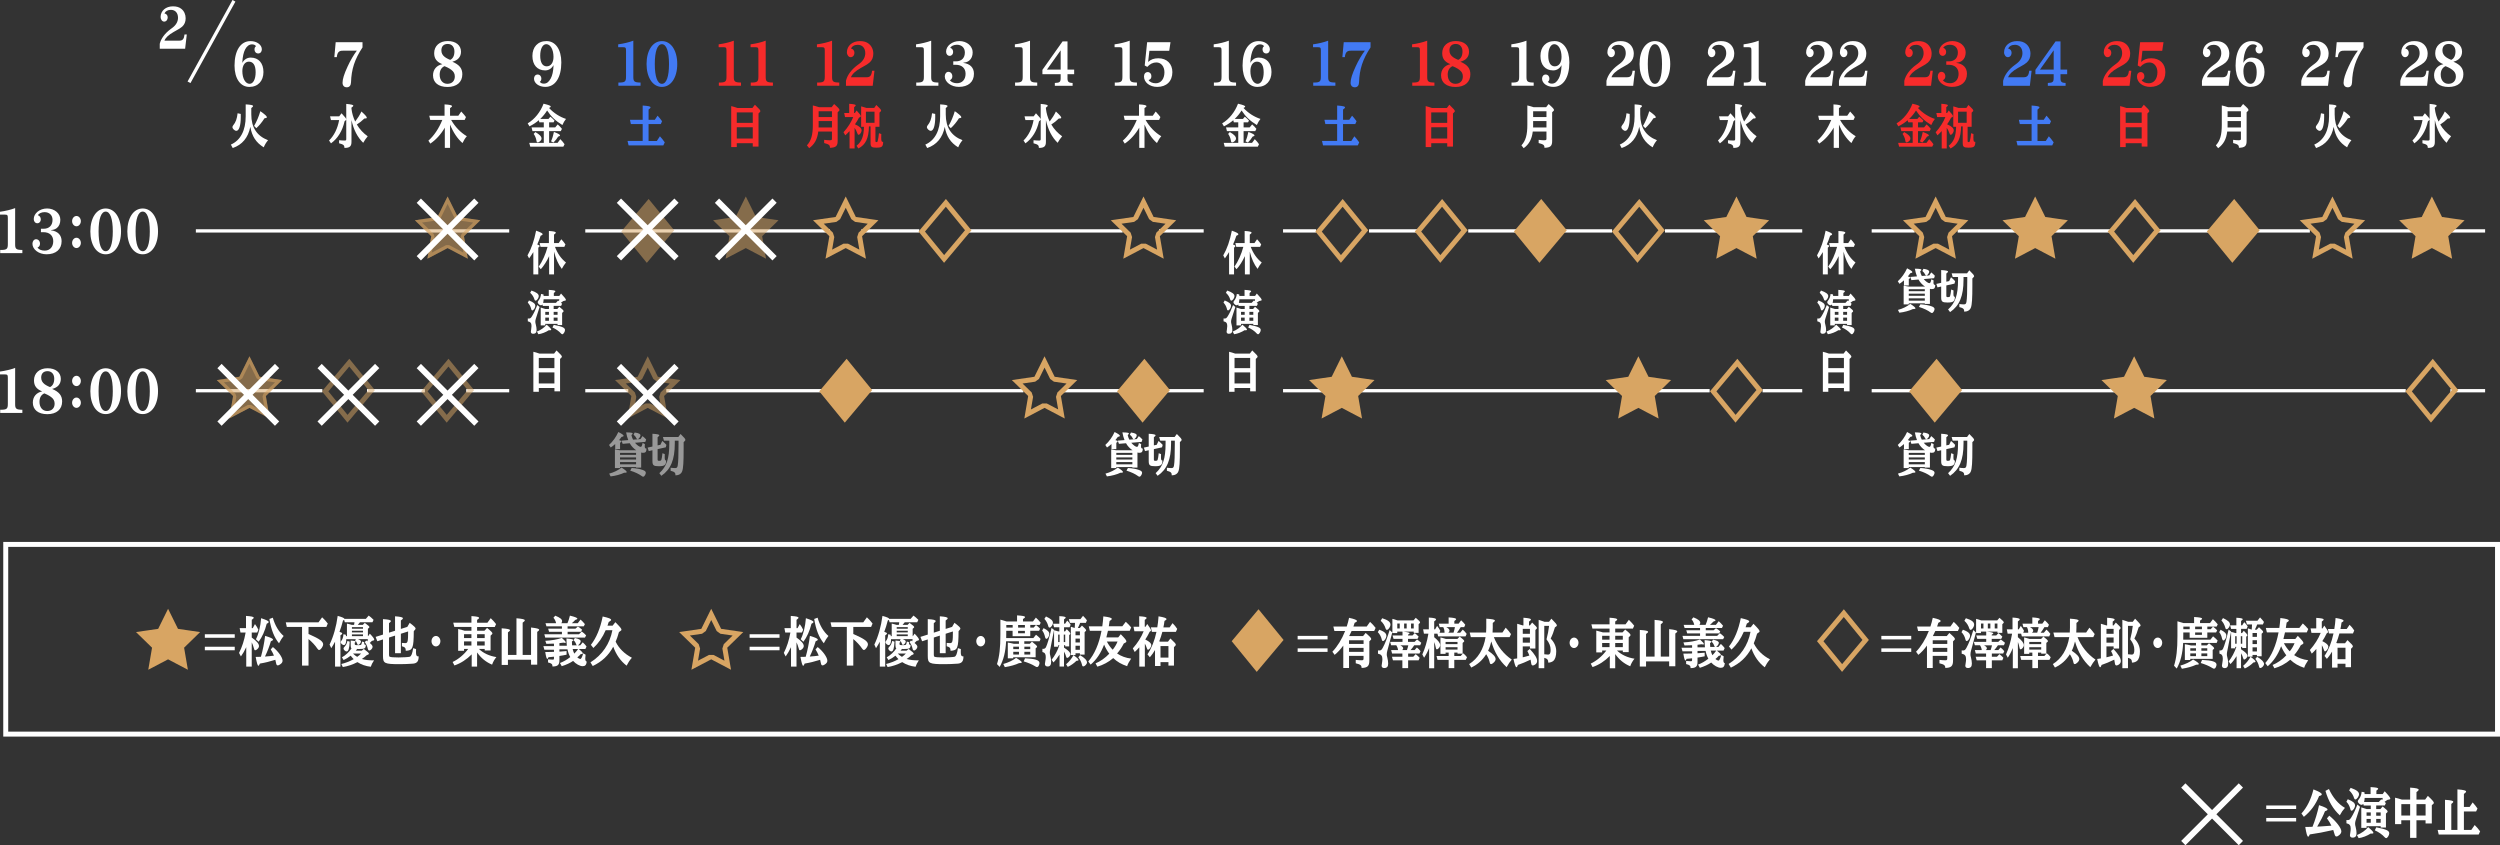 <?xml version="1.0" encoding="UTF-8"?><svg id="_レイヤー_2" xmlns="http://www.w3.org/2000/svg" viewBox="0 0 1511.97 511.2"><rect x="0" y="0" width="1511.97" height="511.2" fill="#333333" stroke="none"/><defs><style>.cls-1{fill:#f72b2b;}.cls-1,.cls-2,.cls-3,.cls-4,.cls-5{stroke-width:0px;}.cls-6,.cls-2{opacity:.5;}.cls-2,.cls-5{fill:#d8a563;}.cls-7{stroke-miterlimit:10;stroke-width:3px;}.cls-7,.cls-8{fill:none;stroke:#fff;}.cls-3{fill:#fff;}.cls-4{fill:#427af4;}.cls-8{stroke-width:2px;}</style></defs><g id="_レイヤー_1-2"><line class="cls-8" x1="1420.97" y1="139.65" x2="1502.97" y2="139.65"/><line class="cls-8" x1="1303.97" y1="139.65" x2="1396.97" y2="139.65"/><line class="cls-8" x1="1183.97" y1="139.65" x2="1277.97" y2="139.65"/><line class="cls-8" x1="1131.97" y1="139.65" x2="1157.97" y2="139.65"/><line class="cls-8" x1="1481.97" y1="236.3" x2="1502.97" y2="236.3"/><line class="cls-8" x1="1131.97" y1="236.3" x2="1454.97" y2="236.3"/><line class="cls-8" x1="1006.97" y1="139.65" x2="1089.97" y2="139.65"/><line class="cls-8" x1="887.97" y1="139.65" x2="974.97" y2="139.65"/><line class="cls-8" x1="827.97" y1="139.65" x2="857.97" y2="139.65"/><line class="cls-8" x1="775.97" y1="139.65" x2="795.97" y2="139.65"/><line class="cls-8" x1="1065.97" y1="236.3" x2="1089.97" y2="236.3"/><line class="cls-8" x1="775.97" y1="236.3" x2="1033.97" y2="236.3"/><line class="cls-8" x1="700.97" y1="139.65" x2="727.97" y2="139.65"/><line class="cls-8" x1="583.97" y1="139.65" x2="678.97" y2="139.65"/><line class="cls-8" x1="520.97" y1="139.65" x2="555.97" y2="139.65"/><line class="cls-8" x1="353.97" y1="139.65" x2="501.97" y2="139.65"/><line class="cls-8" x1="641.97" y1="236.3" x2="727.97" y2="236.3"/><line class="cls-8" x1="402.97" y1="236.3" x2="618.97" y2="236.3"/><line class="cls-8" x1="353.97" y1="236.3" x2="379.97" y2="236.3"/><line class="cls-8" x1="118.45" y1="139.65" x2="307.97" y2="139.65"/><line class="cls-8" x1="281.97" y1="236.3" x2="307.97" y2="236.3"/><line class="cls-8" x1="221.97" y1="236.3" x2="256.97" y2="236.3"/><line class="cls-8" x1="118.45" y1="236.3" x2="194.97" y2="236.3"/><path class="cls-3" d="M96.59,26.58c.73-3.19,3.1-6.41,6.6-8.98l1.06-.79c2.21-1.64,3.41-3.75,3.41-6.05,0-2.93-1.65-4.8-4.28-4.8-1.93,0-3.27.76-3.91,2.17,1.15.16,1.96,1.15,1.96,2.37,0,1.48-.89,2.57-2.15,2.57-1.17,0-2.15-1.28-2.15-2.79,0-3.75,3.13-6.45,7.46-6.45,2.18,0,3.83.49,5.12,1.55,1.65,1.31,2.57,3.39,2.57,5.66,0,2.14-.7,3.81-2.12,5.1-.75.69-1.9,1.41-4.19,2.66l-.78.43c-3.21,1.81-5.03,3.52-5.73,5.36h8.81c2.18.03,2.99-.89,3.33-3.75h1.37l-1.01,8.65h-15.35v-2.89Z"/><path class="cls-3" d="M0,128.07c3.3-.45,6.74-1.28,9.16-2.22v21.75c-.03,3.01.62,3.53,4.36,3.57v1.94H.12v-1.94c3.98.03,4.62-.49,4.62-3.57v-15.69c0-1.8-.27-2.11-1.74-2.11H0v-1.73Z"/><path class="cls-3" d="M26.35,138.35c3.39,0,5.42-2.01,5.42-5.37,0-2.81-1.91-4.68-4.8-4.68-1.85,0-3.56.8-4.03,1.87,1.09.35,1.74,1.28,1.74,2.53,0,1.32-.88,2.32-2.09,2.32-1.27,0-2.18-1.07-2.18-2.53,0-3.5,3.65-6.41,8.07-6.41s8.01,2.94,8.01,6.82c0,2.15-.74,3.91-2.09,4.99-.97.76-1.94,1.11-3.53,1.25v.14c4.12.55,6.39,2.91,6.39,6.58,0,4.95-3.45,7.93-9.13,7.93-4.65,0-8.51-2.91-8.51-6.37,0-1.52.94-2.74,2.18-2.74,1.38,0,2.39,1.14,2.39,2.74,0,1.11-.59,1.97-1.53,2.32.94,1.21,2.44,1.83,4.36,1.83,3.15,0,5.18-2.25,5.18-5.71s-2.36-5.44-5.92-5.44h-1.53v-2.08h1.62Z"/><path class="cls-3" d="M48.9,133.74c0,1.7-1.21,3.12-2.65,3.12s-2.65-1.42-2.65-3.12,1.21-3.12,2.65-3.12,2.65,1.42,2.65,3.12ZM48.9,146.9c0,1.7-1.21,3.12-2.65,3.12s-2.65-1.42-2.65-3.12,1.21-3.12,2.65-3.12,2.65,1.42,2.65,3.12Z"/><path class="cls-3" d="M73.2,139.95c0,8.21-3.77,13.85-9.28,13.85s-9.28-5.61-9.28-13.85,3.77-13.86,9.28-13.86,9.28,5.65,9.28,13.86ZM59.62,139.95c0,7.65,1.56,11.98,4.3,11.98s4.3-4.36,4.3-11.98-1.56-11.98-4.3-11.98-4.3,4.33-4.3,11.98Z"/><path class="cls-3" d="M95.57,139.95c0,8.21-3.77,13.85-9.28,13.85s-9.28-5.61-9.28-13.85,3.77-13.86,9.28-13.86,9.28,5.65,9.28,13.86ZM82,139.95c0,7.65,1.56,11.98,4.3,11.98s4.3-4.36,4.3-11.98-1.56-11.98-4.3-11.98-4.3,4.33-4.3,11.98Z"/><path class="cls-3" d="M0,224.71c3.3-.45,6.74-1.28,9.16-2.22v21.75c-.03,3.01.62,3.53,4.36,3.57v1.94H.12v-1.94c3.98.03,4.62-.49,4.62-3.57v-15.69c0-1.8-.27-2.11-1.74-2.11H0v-1.73Z"/><path class="cls-3" d="M20.55,230.05c0-4.4,3.3-7.34,8.19-7.34s8.04,2.56,8.04,6.44c0,3.08-1.86,5.26-5.24,6.06,4.27,1.84,6.04,4.05,6.04,7.59,0,4.78-3.39,7.69-8.95,7.69s-8.78-2.7-8.78-7.03c0-3.5,2.15-6.06,5.65-6.75-3.45-1.38-4.95-3.39-4.95-6.65ZM23.88,243.07c0,3.29,1.85,5.51,4.65,5.51s4.51-1.77,4.51-4.43c0-1.7-.65-2.91-2.12-4.02-.62-.49-1.35-.94-2.39-1.46-.53-.24-1.68-.76-1.71-.76-1.94.83-2.94,2.63-2.94,5.16ZM32.8,229.01c0-2.74-1.59-4.54-4.06-4.54s-3.83,1.49-3.83,3.91c0,1.63.68,2.94,2.12,4.02.53.38,1.21.8,2,1.18.38.17,1.18.52,1.21.52,1.65-.73,2.56-2.53,2.56-5.09Z"/><path class="cls-3" d="M48.9,230.39c0,1.7-1.21,3.12-2.65,3.12s-2.65-1.42-2.65-3.12,1.21-3.12,2.65-3.12,2.65,1.42,2.65,3.12ZM48.9,243.55c0,1.7-1.21,3.12-2.65,3.12s-2.65-1.42-2.65-3.12,1.21-3.12,2.65-3.12,2.65,1.42,2.65,3.12Z"/><path class="cls-3" d="M73.2,236.59c0,8.21-3.77,13.85-9.28,13.85s-9.28-5.61-9.28-13.85,3.77-13.86,9.28-13.86,9.28,5.65,9.28,13.86ZM59.62,236.59c0,7.65,1.56,11.98,4.3,11.98s4.3-4.36,4.3-11.98-1.56-11.98-4.3-11.98-4.3,4.33-4.3,11.98Z"/><path class="cls-3" d="M95.57,236.59c0,8.21-3.77,13.85-9.28,13.85s-9.28-5.61-9.28-13.85,3.77-13.86,9.28-13.86,9.28,5.65,9.28,13.86ZM82,236.59c0,7.65,1.56,11.98,4.3,11.98s4.3-4.36,4.3-11.98-1.56-11.98-4.3-11.98-4.3,4.33-4.3,11.98Z"/><path class="cls-3" d="M146.63,37.91c1.06-1.97,2.86-3.08,5.01-3.08,4.74,0,7.69,3.36,7.69,8.73s-3.24,9.01-8.54,9.01-8.95-4.92-8.95-12.88c0-9.18,3.68-14.83,9.66-14.83,3.83,0,6.86,2.22,6.86,4.99,0,1.46-.91,2.49-2.21,2.49s-2.24-1.04-2.24-2.39c0-.97.32-1.66.94-2.01-.53-.73-1.33-1.11-2.39-1.11-3.45,0-5.62,4.12-5.92,11.08h.09ZM146.57,43c0,4.43,1.86,7.69,4.39,7.69,2.18,0,3.65-2.77,3.65-6.96s-1.41-6.44-4.09-6.44c-2.39,0-3.95,2.25-3.95,5.71Z"/><path class="cls-3" d="M151.98,69.16c0,7.91,3.29,12.98,10.13,15.65-1.14,1.35-1.88,2.58-2.61,4.3-4.65-2.87-7.11-6.65-8.11-12.41-1.31,6.56-4.85,10.83-10.64,12.84l-1.12-2.09c5.87-2.61,8.96-8.54,8.96-17.14v-7.19c3.36.23,4.46.46,4.46,1.03,0,.29-.32.63-1.07,1.2v3.81ZM145.6,68.9c.02.8.02,1.35.02,1.78,0,5.24-1.02,8.45-2.68,8.45-1.02,0-2.36-1.26-2.36-2.23,0-.37.15-.75.46-1.12,1.49-1.75,2.31-4.01,2.65-7.28l1.9.4ZM153.68,76.12c1.51-2.52,2.87-5.73,3.77-8.88,2.9,2.06,3.95,3.04,3.95,3.64,0,.37-.41.57-1.44.66-1.46,2.32-3.17,4.38-4.94,5.99l-1.34-1.4Z"/><line class="cls-8" x1="141.5" y1=".48" x2="114.31" y2="49.78"/><path class="cls-3" d="M319.02,154.45c2.36-4.09,3.98-8.76,5.21-14.95,2.93,1.06,3.93,1.62,3.93,2.18,0,.31-.38.59-1.21.92-.62,1.9-1.17,3.36-2.02,5.26,1.02.31,1.45.59,1.45.92,0,.28-.24.56-.83,1.01v16.18h-3v-13.52c-.88,1.46-1.5,2.38-2.55,3.84l-.98-1.85ZM335.06,165.96h-2.95v-11.06c-1.48,3.16-3.19,5.88-5.05,7.92l-1.26-1.57c2.21-3.08,4.21-7.53,5.36-11.93h-4.26l-.55-2.32h5.62v-7.31c3.05.2,4.17.48,4.17,1.04,0,.28-.29.59-1.07,1.15v5.12h2.83l1.57-2.3c1.05,1.15,1.55,1.76,2.5,3.11l-.67,1.51h-5.64c1.43,3.89,3.71,7.14,6.64,9.44-1.05,1.32-1.76,2.41-2.52,3.86-2.17-2.83-3.62-6.1-4.71-10.44v13.78Z"/><path class="cls-3" d="M319.93,181.71c2.74,1.09,3.81,2.02,3.81,3.28,0,1.12-1.05,2.74-1.79,2.74-.21,0-.43-.14-.55-.36q-.05-.11-.17-.64c-.36-1.4-1.07-2.72-2.05-3.7l.74-1.32ZM324.09,192.68c-.24.7-.33,1.29-.33,1.85s.07.92.29,1.74c.29,1.09.48,2.35.48,3.28,0,1.6-.67,2.32-2.12,2.32-.86,0-1.36-.48-1.36-1.26q0-.25.19-1.29c.12-.7.21-1.6.21-2.13,0-1.76-.6-2.52-2.24-2.86v-1.74c.29.06.45.06.62.06.83,0,1.19-.25,1.83-1.26,1.12-1.74,2.21-4.03,3.31-6.92l1.38,1.2-2.26,7ZM321.43,175.72c3.14,1.12,4.4,2.1,4.4,3.39,0,1.09-1.14,2.72-1.9,2.72-.31,0-.55-.22-.67-.64-.45-1.57-1.33-2.97-2.62-4.12l.79-1.34ZM324.73,200.52c2.31-.9,4.55-2.46,5.88-4.17,2,1.68,2.76,2.52,2.76,3.02,0,.25-.29.39-.79.39-.12,0-.29-.03-.62-.06-1.93,1.23-4.31,2.16-6.36,2.44l-.88-1.62ZM328.04,184.14c-.29.34-.57.5-.9.5-.81,0-1.95-1.09-1.95-1.82,0-.28.12-.59.4-.92.95-1.18,1.48-2.49,1.62-4.12l1.48.28c.05.5.05.62.07.92h3.14v-3.67c3.02.2,3.98.39,3.98.87,0,.25-.21.48-.93,1.01v1.79h3.31l1.05-1.46c2.19,2.32,2.95,3.33,2.95,3.89,0,.2-.14.34-.43.39l-1.12.25c-.38.31-.88.64-1.48,1.01.21.17.4.36.71.64l-.59,1.29h-4.5v1.88h2.21l1.17-1.37c2.09,1.68,2.62,2.21,2.62,2.69,0,.17-.07.31-.24.45l-.64.59v7.34h-2.76v-.7h-7.43v.9h-2.76v-10.78c.36.11.48.14.71.22.5.14,1,.31,1.5.48l.29.08.36.11h2.12v-1.88h-3.71l-.24-.87ZM336.21,183.17l1.31-1.4c.19.14.33.22.55.36.07-.39.12-.62.21-1.12h-9.5c-.05.87-.14,1.6-.31,2.16h7.74ZM331.99,188.63h-2.21v1.76h2.21v-1.76ZM331.99,192.07h-2.21v1.96h2.21v-1.96ZM334.9,196.47c5.24,1.01,6.81,1.74,6.81,3.14,0,1.01-.98,2.55-1.62,2.55-.26,0-.52-.17-.86-.53-1.12-1.29-3-2.63-5.12-3.58l.79-1.57ZM337.21,188.63h-2.36v1.76h2.36v-1.76ZM337.21,192.07h-2.36v1.96h2.36v-1.96Z"/><path class="cls-3" d="M325.85,236.97h-3.28v-24.22c.98.22,2.5.67,3.48,1.04.1.03.12.06.24.08h8.81l1.48-1.93c2.69,2.58,3.24,3.22,3.24,3.78,0,.17-.1.34-.24.5l-.86.87v19.6h-3.4v-2.04h-9.45v2.32ZM335.3,222.66v-6.19h-9.45v6.19h9.45ZM325.85,231.93h9.45v-6.69h-9.45v6.69Z"/><path class="cls-3" d="M739.8,154.45c2.36-4.09,3.98-8.76,5.21-14.95,2.93,1.06,3.93,1.62,3.93,2.18,0,.31-.38.59-1.21.92-.62,1.9-1.17,3.36-2.02,5.26,1.02.31,1.45.59,1.45.92,0,.28-.24.56-.83,1.01v16.18h-3v-13.52c-.88,1.46-1.5,2.38-2.55,3.84l-.98-1.85ZM755.84,165.96h-2.95v-11.06c-1.48,3.16-3.19,5.88-5.05,7.92l-1.26-1.57c2.21-3.08,4.21-7.53,5.36-11.93h-4.26l-.55-2.32h5.62v-7.31c3.05.2,4.17.48,4.17,1.04,0,.28-.29.59-1.07,1.15v5.12h2.83l1.57-2.3c1.05,1.15,1.55,1.76,2.5,3.11l-.67,1.51h-5.64c1.43,3.89,3.71,7.14,6.64,9.44-1.05,1.32-1.76,2.41-2.52,3.86-2.17-2.83-3.62-6.1-4.71-10.44v13.78Z"/><path class="cls-3" d="M740.7,181.71c2.74,1.09,3.81,2.02,3.81,3.28,0,1.12-1.05,2.74-1.79,2.74-.21,0-.43-.14-.55-.36q-.05-.11-.17-.64c-.36-1.4-1.07-2.72-2.05-3.7l.74-1.32ZM744.87,192.68c-.24.7-.33,1.29-.33,1.85s.07.92.29,1.74c.29,1.09.48,2.35.48,3.28,0,1.6-.67,2.32-2.12,2.32-.86,0-1.36-.48-1.36-1.26q0-.25.19-1.29c.12-.7.21-1.6.21-2.13,0-1.76-.6-2.52-2.24-2.86v-1.74c.29.06.45.06.62.06.83,0,1.19-.25,1.83-1.26,1.12-1.74,2.21-4.03,3.31-6.92l1.38,1.2-2.26,7ZM742.2,175.72c3.14,1.12,4.4,2.1,4.4,3.39,0,1.09-1.14,2.72-1.9,2.72-.31,0-.55-.22-.67-.64-.45-1.57-1.33-2.97-2.62-4.12l.79-1.34ZM745.51,200.52c2.31-.9,4.55-2.46,5.88-4.17,2,1.68,2.76,2.52,2.76,3.02,0,.25-.29.39-.79.39-.12,0-.29-.03-.62-.06-1.93,1.23-4.31,2.16-6.36,2.44l-.88-1.62ZM748.82,184.14c-.29.34-.57.5-.9.5-.81,0-1.95-1.09-1.95-1.82,0-.28.12-.59.41-.92.95-1.18,1.48-2.49,1.62-4.12l1.48.28c.05.5.05.62.07.92h3.14v-3.67c3.02.2,3.98.39,3.98.87,0,.25-.21.48-.93,1.01v1.79h3.31l1.05-1.46c2.19,2.32,2.95,3.33,2.95,3.89,0,.2-.14.34-.43.39l-1.12.25c-.38.31-.88.64-1.48,1.01.21.17.4.36.71.64l-.59,1.29h-4.5v1.88h2.21l1.17-1.37c2.09,1.68,2.62,2.21,2.62,2.69,0,.17-.07.31-.24.45l-.64.59v7.34h-2.76v-.7h-7.43v.9h-2.76v-10.78c.36.11.48.14.71.22.5.14,1,.31,1.5.48l.29.08.36.11h2.12v-1.88h-3.71l-.24-.87ZM756.98,183.17l1.31-1.4c.19.14.33.22.55.36.07-.39.12-.62.21-1.12h-9.5c-.05.87-.14,1.6-.31,2.16h7.74ZM752.77,188.63h-2.21v1.76h2.21v-1.76ZM752.77,192.07h-2.21v1.96h2.21v-1.96ZM755.67,196.47c5.24,1.01,6.81,1.74,6.81,3.14,0,1.01-.98,2.55-1.62,2.55-.26,0-.52-.17-.86-.53-1.12-1.29-3-2.63-5.12-3.58l.79-1.57ZM757.98,188.63h-2.36v1.76h2.36v-1.76ZM757.98,192.07h-2.36v1.96h2.36v-1.96Z"/><path class="cls-3" d="M746.63,236.97h-3.29v-24.22c.98.22,2.5.67,3.48,1.04.09.03.12.06.24.08h8.81l1.48-1.93c2.69,2.58,3.24,3.22,3.24,3.78,0,.17-.1.34-.24.5l-.86.87v19.6h-3.4v-2.04h-9.45v2.32ZM756.08,222.66v-6.19h-9.45v6.19h9.45ZM746.63,231.93h9.45v-6.69h-9.45v6.69Z"/><path class="cls-3" d="M1098.9,154.45c2.36-4.09,3.98-8.76,5.21-14.95,2.93,1.06,3.93,1.62,3.93,2.18,0,.31-.38.59-1.21.92-.62,1.9-1.17,3.36-2.02,5.26,1.02.31,1.45.59,1.45.92,0,.28-.24.56-.83,1.01v16.18h-3v-13.52c-.88,1.46-1.5,2.38-2.55,3.84l-.98-1.85ZM1114.94,165.96h-2.95v-11.06c-1.48,3.16-3.19,5.88-5.05,7.92l-1.26-1.57c2.21-3.08,4.21-7.53,5.36-11.93h-4.26l-.55-2.32h5.62v-7.31c3.05.2,4.17.48,4.17,1.04,0,.28-.29.59-1.07,1.15v5.12h2.83l1.57-2.3c1.05,1.15,1.55,1.76,2.5,3.11l-.67,1.51h-5.64c1.43,3.89,3.71,7.14,6.64,9.44-1.05,1.32-1.76,2.41-2.52,3.86-2.17-2.83-3.62-6.1-4.71-10.44v13.78Z"/><path class="cls-3" d="M1099.81,181.71c2.74,1.09,3.81,2.02,3.81,3.28,0,1.12-1.05,2.74-1.79,2.74-.21,0-.43-.14-.55-.36q-.05-.11-.17-.64c-.36-1.4-1.07-2.72-2.05-3.7l.74-1.32ZM1103.97,192.68c-.24.7-.33,1.29-.33,1.85s.07.92.29,1.74c.29,1.09.48,2.35.48,3.28,0,1.6-.67,2.32-2.12,2.32-.86,0-1.36-.48-1.36-1.26q0-.25.19-1.29c.12-.7.21-1.6.21-2.13,0-1.76-.6-2.52-2.24-2.86v-1.74c.29.06.45.06.62.06.83,0,1.19-.25,1.83-1.26,1.12-1.74,2.21-4.03,3.31-6.92l1.38,1.2-2.26,7ZM1101.31,175.72c3.14,1.12,4.4,2.1,4.4,3.39,0,1.09-1.14,2.72-1.9,2.72-.31,0-.55-.22-.67-.64-.45-1.57-1.33-2.97-2.62-4.12l.79-1.34ZM1104.61,200.52c2.31-.9,4.55-2.46,5.88-4.17,2,1.68,2.76,2.52,2.76,3.02,0,.25-.29.39-.79.39-.12,0-.29-.03-.62-.06-1.93,1.23-4.31,2.16-6.36,2.44l-.88-1.62ZM1107.92,184.14c-.29.34-.57.5-.9.5-.81,0-1.95-1.09-1.95-1.82,0-.28.12-.59.41-.92.95-1.18,1.48-2.49,1.62-4.12l1.48.28c.05.5.05.62.07.92h3.14v-3.67c3.02.2,3.98.39,3.98.87,0,.25-.21.48-.93,1.01v1.79h3.31l1.05-1.46c2.19,2.32,2.95,3.33,2.95,3.89,0,.2-.14.34-.43.39l-1.12.25c-.38.31-.88.64-1.48,1.01.21.17.4.36.71.64l-.59,1.29h-4.5v1.88h2.21l1.17-1.37c2.09,1.68,2.62,2.21,2.62,2.69,0,.17-.07.31-.24.45l-.64.59v7.34h-2.76v-.7h-7.43v.9h-2.76v-10.78c.36.11.48.14.71.22.5.14,1,.31,1.5.48l.29.08.36.11h2.12v-1.88h-3.71l-.24-.87ZM1116.09,183.17l1.31-1.4c.19.14.33.22.55.36.07-.39.12-.62.21-1.12h-9.5c-.05.87-.14,1.6-.31,2.16h7.74ZM1111.87,188.63h-2.21v1.76h2.21v-1.76ZM1111.87,192.07h-2.21v1.96h2.21v-1.96ZM1114.78,196.47c5.24,1.01,6.81,1.74,6.81,3.14,0,1.01-.98,2.55-1.62,2.55-.26,0-.52-.17-.86-.53-1.12-1.29-3-2.63-5.12-3.58l.79-1.57ZM1117.09,188.63h-2.36v1.76h2.36v-1.76ZM1117.09,192.07h-2.36v1.96h2.36v-1.96Z"/><path class="cls-3" d="M1105.73,236.97h-3.29v-24.22c.98.22,2.5.67,3.48,1.04.09.03.12.06.24.08h8.81l1.48-1.93c2.69,2.58,3.24,3.22,3.24,3.78,0,.17-.1.34-.24.5l-.86.87v19.6h-3.4v-2.04h-9.45v2.32ZM1115.18,222.66v-6.19h-9.45v6.19h9.45ZM1105.73,231.93h9.45v-6.69h-9.45v6.69Z"/><rect class="cls-7" x="3.47" y="329.25" width="1507" height="114.73"/><polygon class="cls-5" points="102.11 397.88 101.18 397.88 90.99 403.24 92.94 391.89 92.65 391.01 84.4 382.97 95.8 381.32 96.55 380.77 101.65 370.45 106.74 380.77 107.49 381.32 118.89 382.97 110.64 391.01 110.36 391.89 112.3 403.24 102.11 397.88"/><path class="cls-5" d="M101.65,372.7l4.2,8.51,1.51,1.09,9.39,1.36-6.79,6.62-.58,1.77,1.6,9.35-8.4-4.41h-1.86l-8.4,4.41,1.6-9.35-.58-1.77-6.79-6.62,9.39-1.36,1.51-1.09,4.2-8.51M101.65,368.18l-5.99,12.14-13.4,1.95,9.7,9.45-2.29,13.34,11.98-6.3,11.98,6.3-2.29-13.34,9.7-9.45-13.4-1.95-5.99-12.14h0Z"/><path class="cls-3" d="M141.97,383.59v2.13h-18.09v-2.13h18.09ZM141.97,391.14v2.13h-18.09v-2.13h18.09Z"/><path class="cls-3" d="M145.43,382.56l-.49-2.68h3.84v-7.38c3.43.23,4.66.52,4.66,1.1,0,.29-.33.68-1.18,1.26v5.03h.6l1.34-2.45c.99,1.32,1.34,1.93,2.08,3.45l-.77,1.68h-3.26v3c2.99,2.13,4.38,3.77,4.38,5.16,0,.58-.3,1.19-.88,1.74-.55.52-1.04.81-1.37.81-.47,0-.58-.19-.88-1.39-.33-1.23-.79-2.51-1.26-3.42v14.7h-3.32v-11.77c-1.04,2.22-2.03,3.93-3.23,5.61l-1.12-2.13c1.84-3.58,3.18-7.71,3.97-12.32h-3.12ZM165.05,391.33c3.15,2.48,5.84,6.25,5.84,8.25,0,.87-.47,1.61-1.51,2.26-.6.42-1.01.58-1.4.58s-.69-.26-.85-.68q-.08-.19-.25-1.1c-.11-.55-.19-1.03-.36-1.61-3.23,1.03-6.33,1.8-9.35,2.29-.38.97-.63,1.32-.88,1.32-.49,0-.93-1.45-1.67-5.35l1.84-.03.77-.03.58-.03c1.12-3.93,2.03-8.48,2.52-12.61,3.43,1,4.77,1.64,4.77,2.26,0,.35-.38.64-1.29,1-.77,2.74-2.16,6.38-3.56,9.22,2-.13,3.81-.32,5.43-.55-.63-1.51-1.15-2.51-1.95-3.77l1.32-1.42ZM154.77,386.62c1.59-2.93,2.77-7.71,3.15-12.74,3.34,1.1,4.58,1.71,4.58,2.32,0,.32-.36.65-1.21,1.06-1.01,4.16-2.82,8.22-4.88,10.87l-1.64-1.52ZM164.99,373.56c1.29,4.64,3.59,8.51,6.55,11.06-1.01,1.26-1.86,2.58-2.8,4.42-2.9-3.45-4.74-8.16-5.81-14.7l2.06-.77Z"/><path class="cls-3" d="M186.59,383.43l.71.32c6,2.64,8.14,4.22,8.14,5.96,0,1.26-1.51,3.39-2.41,3.39-.38,0-.74-.26-1.15-.9-1.18-1.81-3.21-4-5.29-5.71v16.06h-3.92v-23.38h-9.21l-.63-2.8h19.79l2.19-3.03c1.53,1.45,2.25,2.22,3.43,3.77l-.88,2.06h-10.77v4.26Z"/><path class="cls-3" d="M209.83,377.14c.85.19,1.1.26,1.7.42.19.06.74.23,1.21.35h1.4c.11-.48.16-.93.25-1.58h-5.86l-.41-1.48c-.16.16-.3.26-.69.48-.66,2.61-1.4,4.96-2.11,6.77,1.12.35,1.64.68,1.64,1.03,0,.32-.3.64-1.07,1.13v18.89h-3.26v-15.06c-.77,1.45-1.32,2.42-2.3,3.93l-1.01-2.19c2.36-4.87,4.08-10.96,4.91-17.35,2.79.77,3.97,1.29,4.11,1.81h12.91l1.73-2c1.15.84,1.56,1.19,2.96,2.58l-.69,1.45h-7.54l-.14.19c-.36.48-.69.87-1.18,1.39h3.04l1.18-1.19c2.25,1.64,2.8,2.13,2.8,2.55,0,.16-.08.29-.25.45l-.66.58v4.42h.16l1.01-1.48c1.95,2.06,2.66,3.06,2.66,3.64,0,.23-.16.39-.47.48l-.96.26c-.44.52-.85.9-1.26,1.26,1.26,1.03,1.7,1.68,1.7,2.39,0,.87-1.18,2.16-2,2.16-.41,0-.71-.32-.88-1-.38-1.68-.99-3-1.84-4.03l.85-1.03c.41.26.52.32.77.52.08-.39.16-.9.22-1.32h-6c1.34.48,1.86.9,1.86,1.48,0,.71-1.07,2-1.67,2-.3,0-.47-.19-.66-.77-.27-.87-.66-1.45-1.23-1.93l.49-.77h-5.89c.03.1.03.19.03.23.08,1.9-.52,3.35-1.4,3.35-.82,0-1.95-1-1.95-1.74,0-.26.11-.48.33-.77.77-.93,1.21-2.19,1.34-4.06l1.45.32c.05.45.08.61.08.84h.58v-7.58ZM218.79,393.52l1.26-1.03c2.25,1.64,3.07,2.42,3.07,2.9,0,.19-.14.35-.44.48l-.85.35c-.93.9-1.92,1.64-2.99,2.32,2.08.61,4.17.84,7.37.84-.99,1.48-1.53,2.55-1.97,3.87-3.15-.39-5.75-1.29-8.06-2.81-2.9,1.52-6,2.55-8.85,2.97l-.9-1.84c2.52-.58,5.29-1.68,7.48-2.93-.71-.71-1.23-1.29-1.81-2.1-1.37,1.1-2.74,1.93-4.28,2.64l-1.04-1.64c2.19-1.16,4.52-3.35,5.84-5.45-.38-.23-.52-.71-.52-1.68v-3.03c2.14.13,2.99.32,2.99.71,0,.16-.16.32-.55.61v.68c0,.74.14.81,2.17.81,1.21,0,1.59-.1,1.81-.45.16-.26.36-1.06.47-1.74l1.23.35c0,1.32.22,1.68,1.01,1.68-.05,2.19-.55,2.48-4.3,2.48,0,0-.19,0-.58-.03h-.36l-.11.13-.03.06c-.22.29-.41.52-.66.84h3.59ZM211.5,388.07c-.19,4.13-.79,5.93-1.89,5.93-.77,0-1.86-1.03-1.86-1.74,0-.39.11-.58.63-1.13.9-.94,1.45-2.06,1.73-3.51l1.4.45ZM219.53,379.27h-6.69v1h6.69v-1ZM219.53,381.46h-6.69v1h6.69v-1ZM219.53,384.72v-1.06h-6.69v1.06h6.69ZM213.53,395.29c.77.81,1.56,1.42,2.49,1.97.93-.65,1.73-1.32,2.36-2h-4.8l-.05.03Z"/><path class="cls-3" d="M238.93,372.73c3.45.26,4.74.58,4.74,1.22,0,.32-.36.71-1.23,1.32v5.09l3.89-1.22,1.45-2.48c2.88,2.22,3.56,2.9,3.56,3.51,0,.19-.08.36-.27.58l-.82.97c-.08,10.38-.6,11.67-4.85,11.87,0-1.71-.44-2.22-2.33-2.74v-2.03c.49.06,1.42.13,2,.13,1.53,0,1.75-.9,1.75-7.06l-4.38,1.39v11.77h-3.51v-10.64l-3.65,1.16v10.41c0,.71.11,1.03.41,1.19.47.29,2.52.45,5.34.45,2.52,0,6.14-.23,6.77-.42.96-.32,1.53-1.74,2.08-5.22l1.75.58c-.05,1-.05,1.35-.05,1.77,0,2.1.36,2.68,1.64,2.68-.03,2.22-.52,3.35-1.73,3.93-.47.23-1.01.36-1.64.42-2.3.19-5.7.32-7.98.32-9.43,0-10.25-.42-10.25-5.06v-9.9l-3.43,1.1-1.01-2.64,4.44-1.39v-9.35c3.43.19,4.77.55,4.77,1.19,0,.32-.33.71-1.12,1.26v5.74l3.65-1.16v-8.74Z"/><path class="cls-3" d="M266.34,387.78c0,1.74-1.23,3.16-2.71,3.16s-2.66-1.42-2.66-3.16,1.21-3.16,2.69-3.16,2.69,1.45,2.69,3.16Z"/><path class="cls-3" d="M289.6,392.46c2.74,2.58,6.39,4.29,10.61,4.93-1.23,1.51-1.95,2.77-2.6,4.58-3.65-1.52-6.63-3.93-9.07-7.38v8.58h-3.26v-7.42c-3.01,3.06-6.63,5.42-10.44,6.71l-1.1-2.1c3.54-1.68,6.91-4.48,9.43-7.9h-2.52v1.13h-3.56v-13.19c1.21.29,1.78.45,3.18.84l.74.23h4.11v-2.29h-10.36l-.63-2.58h10.99v-4c3.4.23,4.63.52,4.63,1.1,0,.29-.36.65-1.21,1.19v1.71h6.25l2-2.74c1.84,1.87,2.22,2.29,3.23,3.58l-.79,1.74h-10.69v2.29h4.44l1.59-1.71c2.49,2,3.23,2.77,3.23,3.32,0,.19-.08.35-.25.52l-.85.84v8.96h-3.56v-.94h-3.54ZM285.11,383.56h-4.47v2.32h4.47v-2.32ZM285.11,387.91h-4.47v2.48h4.47v-2.48ZM293.14,383.56h-4.6v2.32h4.6v-2.32ZM293.14,387.91h-4.6v2.48h4.6v-2.48Z"/><path class="cls-3" d="M312.35,396.1v-22.18c3.78.32,5.04.65,5.04,1.26,0,.35-.36.74-1.29,1.39v19.54h5.07v-16.6c3.62.42,4.91.77,4.91,1.39,0,.32-.36.71-1.18,1.26v19.83h-3.73v-2.97h-13.98v3.13h-3.78v-22.15c3.75.26,5.02.58,5.02,1.16,0,.32-.36.68-1.23,1.29v13.67h5.15Z"/><path class="cls-3" d="M350.03,392.49c1.67,1.32,2.44,2.16,2.44,2.64,0,.32-.36.48-1.04.48-.03,0-.11,0-.19-.03-.58.68-1.32,1.39-2.11,2,.58.52,1.45.97,1.81.97.55,0,1.15-1.16,1.78-3.45l1.43.84c-.14,1.16-.19,1.71-.19,2.35,0,1.13.27,1.68.9,1.84-.25,2-.93,2.77-2.47,2.77-1.7,0-4.14-1.35-5.78-3.19-1.86,1.29-4.17,2.35-6.88,3.19l-1.07-1.93c2.22-.84,4.22-2,6.22-3.58-.74-1.32-1.32-2.9-1.67-4.68h-4.88v1.39c1.4-.06,2.77-.19,4.33-.35v2.19c-1.4.29-3.07.61-4.33.77v2.58c.03,2.8-1.01,3.77-4.19,3.8,0-1.45-.52-1.93-2.69-2.45v-1.87c.99.1,1.92.16,2.82.16.63,0,.77-.16.77-.87v-.9c-1.18.13-1.73.19-3.34.32-.27.71-.47,1-.69,1-.41,0-.79-1.22-1.26-4.16h1.78l1.07-.03,2.44-.06v-1.29h-5.81l-.6-2.16h6.41v-1.52h-.41c-1.53.1-2.44.13-4.17.13l-.66-1.84c4-.23,7.18-.77,10-1.77,1.67,1.48,2.38,2.29,2.38,2.74,0,.19-.19.29-.49.29-.22,0-.49-.03-.93-.16-1.1.16-1.53.23-2.44.32v1.55h4.49c-.14-1.35-.22-2.74-.22-4.38,3.04.26,4.17.52,4.17.97,0,.23-.25.48-.88.84,0,1,.03,1.55.11,2.32h2.88c-.25-.16-.27-.23-.47-.74-.36-1.03-.85-1.77-1.56-2.35l.85-1.32c2.52.55,3.51,1.1,3.51,2,0,.74-.93,2.06-1.73,2.42h1.45l1.51-1.84c1.21,1.16,1.62,1.61,2.3,2.55l-.71,1.51h-4ZM343.29,380.2h4.74l1.45-1.26c1.04.61,1.62,1.03,2.58,1.9l-.69,1.26h-8.08v1.48h6.91l1.62-1.64c1.1.77,1.75,1.35,2.66,2.32l-.69,1.35h-24.06l-.52-2.03h10.63v-1.48h-7.78l-.55-1.9h8.33v-1.39h-9.35l-.58-1.9h6.41c-.25-1.26-.9-2.61-1.62-3.29l1.12-1.26c2.85,1.13,4.14,2.16,4.14,3.32,0,.42-.16.81-.49,1.23h3.73c.63-1.48,1.12-3.03,1.48-4.58,3.18.77,4.49,1.32,4.49,1.84,0,.29-.36.48-1.29.77-.52.61-1.18,1.22-2.06,1.97h3.59l1.7-2.22c1.15,1.06,1.64,1.58,2.63,2.77l-.69,1.35h-9.78v1.39ZM346.33,392.49c.25,1.13.55,1.93.99,2.81.82-.84,1.7-1.87,2.33-2.81h-3.32Z"/><path class="cls-3" d="M370.53,378.37l1.62-2.1c2.96,3,3.7,3.9,3.7,4.58,0,.19-.08.35-.3.52l-1.21.87c-.63,2.29-1.29,4.22-2,5.84,1.97,4.06,5.34,7.38,9.81,9.71-1.4,1.64-2.3,3.03-3.18,4.8-3.64-2.8-6.3-6.58-8.08-11.48-2.85,5.29-6.82,9.03-12.41,11.7l-1.37-2.22c7.12-4.48,11.76-11.28,13.26-19.47h-4.06c-1.89,4.38-4.28,7.83-7.43,10.77l-1.53-1.87c3.34-4.29,5.73-10,7.15-17.18,3.81.87,5.1,1.39,5.1,2.03,0,.35-.38.71-1.45,1.29-.36,1.1-.41,1.26-.74,2.22h3.12Z"/><path class="cls-5" d="M430.14,374.96l3.3,6.69,2.26,1.64,7.38,1.07-5.34,5.21-.86,2.66,1.26,7.35-6.6-3.47h-2.79l-6.6,3.47,1.26-7.35-.86-2.66-5.34-5.21,7.38-1.07,2.26-1.64,3.3-6.69M430.14,368.18l-5.99,12.14-13.4,1.95,9.7,9.45-2.29,13.34,11.98-6.3,11.98,6.3-2.29-13.34,9.7-9.45-13.4-1.95-5.99-12.14h0Z"/><path class="cls-3" d="M471.45,383.59v2.13h-18.09v-2.13h18.09ZM471.45,391.14v2.13h-18.09v-2.13h18.09Z"/><path class="cls-3" d="M474.9,382.56l-.49-2.68h3.84v-7.38c3.43.23,4.66.52,4.66,1.1,0,.29-.33.68-1.18,1.26v5.03h.6l1.34-2.45c.99,1.32,1.34,1.93,2.08,3.45l-.77,1.68h-3.26v3c2.99,2.13,4.38,3.77,4.38,5.16,0,.58-.3,1.19-.88,1.74-.55.52-1.04.81-1.37.81-.47,0-.58-.19-.88-1.39-.33-1.23-.79-2.51-1.26-3.42v14.7h-3.32v-11.77c-1.04,2.22-2.03,3.93-3.23,5.61l-1.12-2.13c1.84-3.58,3.18-7.71,3.97-12.32h-3.12ZM494.53,391.33c3.15,2.48,5.84,6.25,5.84,8.25,0,.87-.47,1.61-1.51,2.26-.6.42-1.01.58-1.4.58s-.69-.26-.85-.68q-.08-.19-.25-1.1c-.11-.55-.19-1.03-.36-1.61-3.23,1.03-6.33,1.8-9.35,2.29-.38.97-.63,1.32-.88,1.32-.49,0-.93-1.45-1.67-5.35l1.84-.03.77-.03.58-.03c1.12-3.93,2.03-8.48,2.52-12.61,3.43,1,4.77,1.64,4.77,2.26,0,.35-.38.64-1.29,1-.77,2.74-2.16,6.38-3.56,9.22,2-.13,3.81-.32,5.43-.55-.63-1.51-1.15-2.51-1.95-3.77l1.32-1.42ZM484.25,386.62c1.59-2.93,2.77-7.71,3.15-12.74,3.34,1.1,4.58,1.71,4.58,2.32,0,.32-.36.65-1.21,1.06-1.01,4.16-2.82,8.22-4.88,10.87l-1.64-1.52ZM494.47,373.56c1.29,4.64,3.59,8.51,6.55,11.06-1.01,1.26-1.86,2.58-2.8,4.42-2.9-3.45-4.74-8.16-5.81-14.7l2.06-.77Z"/><path class="cls-3" d="M516.06,383.43l.71.32c6,2.64,8.14,4.22,8.14,5.96,0,1.26-1.51,3.39-2.41,3.39-.38,0-.74-.26-1.15-.9-1.18-1.81-3.21-4-5.29-5.71v16.06h-3.92v-23.38h-9.21l-.63-2.8h19.79l2.19-3.03c1.53,1.45,2.25,2.22,3.43,3.77l-.88,2.06h-10.77v4.26Z"/><path class="cls-3" d="M539.3,377.14c.85.19,1.1.26,1.7.42.19.06.74.23,1.21.35h1.4c.11-.48.16-.93.25-1.58h-5.86l-.41-1.48c-.16.16-.3.26-.69.48-.66,2.61-1.4,4.96-2.11,6.77,1.12.35,1.64.68,1.64,1.03,0,.32-.3.64-1.07,1.13v18.89h-3.26v-15.06c-.77,1.45-1.32,2.42-2.3,3.93l-1.01-2.19c2.36-4.87,4.08-10.96,4.91-17.35,2.79.77,3.97,1.29,4.11,1.81h12.91l1.73-2c1.15.84,1.56,1.19,2.96,2.58l-.69,1.45h-7.54l-.14.19c-.36.48-.69.87-1.18,1.39h3.04l1.18-1.19c2.25,1.64,2.8,2.13,2.8,2.55,0,.16-.08.29-.25.45l-.66.58v4.42h.16l1.01-1.48c1.95,2.06,2.66,3.06,2.66,3.64,0,.23-.16.39-.47.48l-.96.26c-.44.52-.85.9-1.26,1.26,1.26,1.03,1.7,1.68,1.7,2.39,0,.87-1.18,2.16-2,2.16-.41,0-.71-.32-.88-1-.38-1.68-.99-3-1.84-4.03l.85-1.03c.41.26.52.32.77.52.08-.39.16-.9.22-1.32h-6c1.34.48,1.86.9,1.86,1.48,0,.71-1.07,2-1.67,2-.3,0-.47-.19-.66-.77-.27-.87-.66-1.45-1.23-1.93l.49-.77h-5.89c.03.1.03.19.03.23.08,1.9-.52,3.35-1.4,3.35-.82,0-1.95-1-1.95-1.74,0-.26.11-.48.33-.77.77-.93,1.21-2.19,1.34-4.06l1.45.32c.05.45.08.61.08.84h.58v-7.58ZM548.27,393.52l1.26-1.03c2.25,1.64,3.07,2.42,3.07,2.9,0,.19-.14.35-.44.48l-.85.35c-.93.9-1.92,1.64-2.99,2.32,2.08.61,4.17.84,7.37.84-.99,1.48-1.53,2.55-1.97,3.87-3.15-.39-5.75-1.29-8.06-2.81-2.9,1.52-6,2.55-8.85,2.97l-.9-1.84c2.52-.58,5.29-1.68,7.48-2.93-.71-.71-1.23-1.29-1.81-2.1-1.37,1.1-2.74,1.93-4.28,2.64l-1.04-1.64c2.19-1.16,4.52-3.35,5.84-5.45-.38-.23-.52-.71-.52-1.68v-3.03c2.14.13,2.99.32,2.99.71,0,.16-.16.32-.55.61v.68c0,.74.14.81,2.17.81,1.21,0,1.59-.1,1.81-.45.16-.26.36-1.06.47-1.74l1.23.35c0,1.32.22,1.68,1.01,1.68-.05,2.19-.55,2.48-4.3,2.48,0,0-.19,0-.58-.03h-.36l-.11.13-.03.06c-.22.29-.41.52-.66.84h3.59ZM540.98,388.07c-.19,4.13-.79,5.93-1.89,5.93-.77,0-1.86-1.03-1.86-1.74,0-.39.11-.58.63-1.13.9-.94,1.45-2.06,1.73-3.51l1.4.45ZM549.01,379.27h-6.69v1h6.69v-1ZM549.01,381.46h-6.69v1h6.69v-1ZM549.01,384.72v-1.06h-6.69v1.06h6.69ZM543,395.29c.77.81,1.56,1.42,2.49,1.97.93-.65,1.73-1.32,2.36-2h-4.8l-.05.03Z"/><path class="cls-3" d="M568.41,372.73c3.45.26,4.74.58,4.74,1.22,0,.32-.36.71-1.23,1.32v5.09l3.89-1.22,1.45-2.48c2.88,2.22,3.56,2.9,3.56,3.51,0,.19-.08.36-.27.58l-.82.97c-.08,10.38-.6,11.67-4.85,11.87,0-1.71-.44-2.22-2.33-2.74v-2.03c.49.06,1.42.13,2,.13,1.53,0,1.75-.9,1.75-7.06l-4.38,1.39v11.77h-3.51v-10.64l-3.65,1.16v10.41c0,.71.11,1.03.41,1.19.47.29,2.52.45,5.34.45,2.52,0,6.14-.23,6.77-.42.96-.32,1.53-1.74,2.08-5.22l1.75.58c-.05,1-.05,1.35-.05,1.77,0,2.1.36,2.68,1.64,2.68-.03,2.22-.52,3.35-1.73,3.93-.47.23-1.01.36-1.64.42-2.3.19-5.7.32-7.98.32-9.43,0-10.25-.42-10.25-5.06v-9.9l-3.43,1.1-1.01-2.64,4.44-1.39v-9.35c3.43.19,4.77.55,4.77,1.19,0,.32-.33.71-1.12,1.26v5.74l3.65-1.16v-8.74Z"/><path class="cls-3" d="M595.81,387.78c0,1.74-1.23,3.16-2.71,3.16s-2.66-1.42-2.66-3.16,1.21-3.16,2.69-3.16,2.69,1.45,2.69,3.16Z"/><path class="cls-3" d="M612.8,398.16h-3.29v-9.54c1.07.16,2.25.39,3.67.74h3.07v-1.52h-7.76c-.36,6.51-1.53,11.25-3.89,15.51l-1.62-1.71c1.48-4.8,2.05-9.77,2.05-17.83v-9.06c1.4.39,1.54.42,3.04.9l.66.19h6.38v-3.67c3.56.23,4.82.48,4.82,1.03,0,.29-.38.64-1.23,1.16v1.48h6.03l1.75-2.32c1.29,1.16,1.67,1.58,2.93,3.1l-.66,1.35h-5.64v1.58h2.05l1.37-1.55c1.12.84,1.7,1.32,2.52,2.22l-.63,1.29h-5.32v3.26h-10.69v-3.26h-3.84v1.71c0,1.1,0,1.32-.03,2.26v.42h16.42l1.62-2.03c1.32,1.03,1.73,1.45,2.77,2.55l-.6,1.42h-9.26v1.52h3.32l1.32-1.32c2.47,1.97,3.1,2.58,3.1,3.1,0,.16-.05.26-.25.42l-.63.55v5.38h-13.57v.68ZM606.77,401.58c3.21-.94,5.65-2.1,7.76-3.71,2.44,1.45,3.43,2.22,3.43,2.71,0,.35-.49.48-1.67.48-2.25,1.06-5.15,1.87-8.58,2.42l-.93-1.9ZM612.45,377.98h-3.84v1.58h3.84v-1.58ZM616.26,392.59v-1.51h-3.45v1.51h3.45ZM616.26,395.84v-1.64h-3.45v1.64h3.45ZM619.85,377.98h-4.11v1.58h4.11v-1.58ZM615.73,382.98h4.11v-1.45h-4.11v1.45ZM619.93,398.13c6.11.26,8.74,1.13,8.74,2.84,0,.39-.11.84-.33,1.35-.3.74-.68,1.1-1.18,1.1-.33,0-.49-.06-1.29-.55-1.84-1.13-3.95-2-6.74-2.87l.79-1.87ZM623.08,392.59v-1.51h-3.56v1.51h3.56ZM623.08,395.84v-1.64h-3.56v1.64h3.56Z"/><path class="cls-3" d="M631.14,379.88c2.52,1.29,3.48,2.26,3.48,3.55s-.99,2.93-1.73,2.93c-.41,0-.68-.35-.82-.93-.38-1.77-.93-3.1-1.78-4.09l.85-1.45ZM635.19,392.59c-.22,1.1-.27,1.58-.27,2.19s.08,1.03.25,1.64c.33,1.13.55,2.61.55,3.74,0,2.03-.66,2.93-2.14,2.93-1.04,0-1.64-.58-1.64-1.55q0-.23.27-1.77c.16-.77.25-1.74.25-2.39,0-1.87-.55-2.71-2.03-3.06v-1.93q.38.03.47.03c.79,0,1.32-.32,1.7-1.06.79-1.58,2.11-6.06,3.37-11.58l1.51,1.19-2.27,11.61ZM632.59,372.82c3.04,1.45,4.22,2.51,4.22,3.87,0,1.19-1.18,2.87-2,2.87-.49,0-.66-.23-.9-1.16-.44-1.58-1.26-3.06-2.28-4.09l.96-1.48ZM640.84,395.81c-1.15,1.87-2.47,3.58-3.73,4.84l-1.12-1.64c1.81-2.13,3.65-5.58,4.71-8.77h-.74v.9h-2.47v-10l.41.13c.47.13.58.16.99.26.22.06.44.13.63.19l.55.16h.6v-2.51h-3.18l-.6-2.16h3.78v-4.58c2.71.13,3.84.39,3.84.9,0,.26-.3.58-.99,1.03v2.64h.66l1.26-1.9c.88.87,1.32,1.42,2.08,2.55l-.66,1.52h-3.34v2.51h.6l1.04-1.39c1.59,1.51,2.19,2.29,2.19,2.77,0,.13-.05.26-.14.32l-.58.52v6.84h-2.41v-.71h-.71v1.45c2.77,1.81,3.86,2.93,3.86,4.03,0,.52-.25.97-.82,1.55-.44.42-.82.64-1.1.64-.3,0-.52-.23-.66-.77-.22-.9-.69-2.03-1.29-3.06v9.06h-2.69v-7.32ZM640.84,383.78h-.88v4.55h.88v-4.55ZM644.23,388.33v-4.55h-.88v4.55h.88ZM644.76,401.74c1.75-1.45,3.37-3.42,4.47-5.51,2.19,1.58,3.04,2.42,3.04,2.93,0,.32-.38.48-1.29.52-1.34,1.39-3.45,2.87-5.21,3.64l-1.01-1.58ZM649.94,379.82l.05-.45.05-.58c.03-.39.08-1.45.11-2.1h-3.07l-.66-2.26h7.02l1.56-2c1.18,1.19,1.64,1.74,2.36,2.74l-.63,1.52h-3.45c-.44,1.13-.79,1.93-1.4,3.13h1.15l1.32-1.48c1.97,1.77,2.52,2.42,2.52,2.9,0,.16-.08.29-.25.45l-.66.61v13.61h-2.85v-.81h-2.66v1.06h-2.82v-17.12c.63.19.96.29,1.95.64l.11.06.22.06h.03ZM653.11,381.85h-2.66v2.35h2.66v-2.35ZM653.11,386.2h-2.66v2.35h2.66v-2.35ZM653.11,390.52h-2.66v2.48h2.66v-2.48ZM653.22,396.26c2.6,1.45,4.19,3.13,4.19,4.35,0,1-1.34,2.42-2.25,2.42-.47,0-.63-.23-.85-1.19-.36-1.48-1.12-3.03-2.17-4.32l1.07-1.26Z"/><path class="cls-3" d="M679.64,389.2c-1.15,2.26-2.27,3.97-4.03,6.03,2.44,1.64,5.23,2.68,8.5,3.09-1.21,1.74-2,3.19-2.44,4.58-3.45-1.16-5.92-2.58-8.41-4.9-2.69,2.35-6.17,4.22-9.59,5.19l-1.1-2c2.77-1.1,5.92-3.29,8.3-5.84-1.34-1.84-2.19-3.32-3.12-5.51-1.95,5.16-4.55,9.06-8.14,12.12l-1.45-1.93c3.75-4.22,6.55-10.67,8.03-18.54h-7.07l-.63-2.71h8.17c.33-2.42.41-3.16.63-6,3.67.45,5.1.9,5.1,1.52,0,.35-.38.71-1.32,1.26-.25,1.64-.27,1.84-.41,2.8l-.08.42h8.19l2.08-2.71c1.32,1.16,2.19,2.06,3.29,3.39l-.88,2.03h-13.18c-.36,1.61-.63,2.84-.96,4h7.18l1.53-1.93c2.69,2.77,3.4,3.68,3.4,4.35,0,.29-.16.52-.52.71l-1.07.58ZM669.42,388.01c.85,1.71,2.38,3.87,3.54,4.93,1.32-1.64,2.22-3.19,2.91-4.93h-6.44Z"/><path class="cls-3" d="M692.41,403.16h-3.37v-11.67c-.88.97-1.53,1.68-2.77,2.84l-1.15-2.19c2.85-3.19,5.1-6.74,6.55-10.35h-5.59l-.55-2.74h3.45v-6.35c3.32.23,4.47.48,4.47,1.03,0,.29-.33.65-1.12,1.19v4.13h.49l1.01-1.68c1.62,2.16,2.28,3.29,2.28,3.9,0,.19-.08.32-.22.42l-.58.39c-1.12,2.26-1.73,3.29-2.66,4.68,2.66,1.35,3.64,2.32,3.64,3.45,0,1.03-1.21,2.74-1.95,2.74-.38,0-.49-.16-.77-1.03-.25-.84-.77-1.97-1.18-2.68v13.93ZM701.78,388.07h4.6l1.48-1.93c2.71,2.55,3.26,3.19,3.26,3.8,0,.23-.11.42-.33.64l-.79.81v11.16h-3.34v-2.1h-4.8v2.32h-3.32v-9.64c-.99,1.68-1.86,2.9-3.12,4.38l-1.45-1.77c2.55-3.84,4.27-8.12,5.45-13.61h-2.77l-.6-2.71h3.86c.33-1.77.58-4.13.77-6.67,3.43.58,4.8,1.06,4.8,1.68,0,.32-.33.64-1.21,1.1-.19,1.52-.38,2.58-.66,3.9h3.78l1.75-2.55c1.21,1.19,1.84,1.97,2.82,3.45l-.79,1.81h-8.19c-.49,1.9-1.21,4.06-1.89,5.74l.68.19ZM706.66,397.71v-6.96h-4.8v6.96h4.8Z"/><polygon class="cls-5" points="745.92 387.79 761.13 369.69 775.28 387.03 760.07 405.13 745.92 387.79"/><path class="cls-5" d="M761.12,370.91l13.15,16.12-14.2,16.89-13.15-16.12,14.2-16.89M761.14,368.47l-16.23,19.31,15.15,18.57,16.23-19.31-15.15-18.57h0Z"/><path class="cls-3" d="M802.89,384.57v2.13h-18.09v-2.13h18.09ZM802.89,392.12v2.13h-18.09v-2.13h18.09Z"/><path class="cls-3" d="M815.88,396.63v7.38h-3.48v-13.57c-1.78,2.42-3.37,4.13-5.23,5.61l-1.37-1.9c3.07-3.19,5.75-7.54,7.73-12.54h-6.5l-.63-2.68h8.08c.63-1.9.93-3.09,1.42-5.29,3.37.74,4.77,1.32,4.77,1.93,0,.35-.41.68-1.4,1.1-.38,1.23-.55,1.71-.74,2.26h8.03l2.03-2.84c1.48,1.39,1.97,1.9,3.37,3.64l-.85,1.87h-13.67c-.52,1.16-.88,1.93-1.45,3.03l.19.06h8.19l1.56-1.9c2.6,2.22,3.37,3.06,3.37,3.68,0,.19-.08.35-.25.52l-.88.87v11.51c.03,3.45-1.07,4.51-4.69,4.58,0-1.58-.68-2.13-3.54-2.8v-2.06c1.51.16,2.8.23,3.65.23s1.07-.26,1.07-1.13v-1.55h-8.8ZM824.68,387.22h-8.8v2.22h8.8v-2.22ZM824.68,391.83h-8.8v2.42h8.8v-2.42Z"/><path class="cls-3" d="M834.13,380.83c3.1,1.16,4.33,2.19,4.33,3.71,0,1.32-1.18,3.16-2.03,3.16-.36,0-.6-.29-.71-.74-.38-1.81-1.23-3.42-2.44-4.64l.85-1.48ZM839.06,393.41c-.22.84-.36,1.68-.36,2.32s.05,1,.3,1.84c.33,1.29.55,2.71.55,3.77,0,1.84-.74,2.68-2.41,2.68-.99,0-1.56-.52-1.56-1.42q0-.29.22-1.52c.14-.74.25-1.81.25-2.42,0-2.03-.71-2.93-2.66-3.32v-2c.3.03.66.06.82.06.93,0,1.37-.35,2.06-1.61,1.4-2.55,2.66-5.84,4.17-10.77l1.59,1.52-2.96,10.87ZM835.94,373.9c3.51,1.1,4.99,2.26,4.99,3.87,0,1.32-1.26,3.16-2.14,3.16-.36,0-.6-.26-.77-.74-.55-1.84-1.53-3.45-2.99-4.74l.9-1.55ZM845.06,382.86h-2.96v-8.58c.85.19,1.54.39,3.1.94h9.67l1.37-1.58c2,1.68,2.6,2.32,2.6,2.77,0,.16-.05.29-.19.42l-.69.68v5.25h-2.96v-.77h-6.5l.36.03c2.63.32,3.64.61,3.64,1,0,.23-.3.48-.96.84v.48h2.71l1.37-1.45c.85.65,1.23,1,2.36,2.16l-.71,1.35h-5.73v1.81h3.95l1.51-1.45c.25.19.44.32.9.64.49.39.93.71,1.67,1.35l-.66,1.52h-3.62c-.6.97-1.48,2.1-2.19,2.87h2.47l1.34-1.55c.99.81,1.34,1.19,2.22,2.23l-.66,1.42h-6.85v1.93h3.12l1.45-1.55c1.07.84,1.48,1.23,2.41,2.22l-.66,1.52h-6.33v4.74h-3.48v-4.74h-5.7l-.6-2.19h6.3v-1.93h-6.22l-.58-2.1h4.17c-.03-.77-.38-1.81-1.04-2.87h-3.12l-.58-2.06h7.45v-1.81h-5.4l-.63-2.06h6.03v-2.35h-3.18v.87ZM846.54,377.09h-1.48v3h1.48v-3ZM846.9,390.28c1.15.61,1.73,1.19,1.73,1.81,0,.35-.16.64-.6,1.06h2.88c.3-.84.6-1.87.82-2.87h-4.82ZM850.74,377.09h-1.54v3h1.54v-3ZM855.01,380.09v-3h-1.64v3h1.64Z"/><path class="cls-3" d="M861.18,383.22l-.49-2.61h3.45v-7.12c3.15.19,4.36.52,4.36,1.1,0,.32-.33.68-1.12,1.23v4.8h.55l1.21-2.1c.91,1.16,1.29,1.77,1.95,3l-.49,1.13h3.04c0-1.29-.22-2.29-.77-3.35h-2.17l-.55-2.13h5.97v-3.77c3.23.23,4.52.52,4.52,1.06,0,.29-.3.61-1.07,1.1v1.61h2.6l1.51-2.03c1.37,1.32,1.78,1.77,2.49,2.71l-.66,1.45h-2.11c-.55,1-1.48,2.39-2.25,3.35h1.97l1.54-1.87c1.04.94,1.48,1.42,2.36,2.58l-.68,1.52h-16.55l-.44-1.64h-1.97v2.13c2.49,2.06,3.62,3.55,3.62,4.84,0,1.03-1.18,2.48-1.97,2.48-.44,0-.55-.23-.77-1.39-.14-.9-.52-2.16-.88-3.03v15.9h-3.07v-12.25c-.85,2.16-1.95,4.26-3.04,5.87l-1.07-2c1.64-3.64,2.85-7.74,3.59-12.09l.05-.45h-2.66ZM874.28,395.47h-3.12v-9.96c1.18.26,1.56.39,3.26.9h7.02l1.37-1.42c2.14,1.68,2.74,2.26,2.74,2.77,0,.16-.08.32-.25.45l-.71.61v6.51h-3.1v-.64h-1.95v2.06h3.86l1.45-1.68c.99.74,1.37,1.13,2.38,2.42l-.77,1.61h-6.93v5h-3.4v-5h-6.74l-.6-2.35h7.34v-2.06h-1.86v.77ZM881.48,389.57v-1.32h-7.21v1.32h7.21ZM874.28,392.86h7.21v-1.45h-7.21v1.45ZM874.69,379.28c1.32.71,1.97,1.42,1.97,2.13,0,.45-.25.81-.77,1.23h3.18c.36-1.06.69-2.35.85-3.35h-5.23Z"/><path class="cls-3" d="M903.46,385.31c2.11,5.42,5.97,10.29,10.85,13.61-1.18,1.35-1.92,2.45-3.12,4.58-4.3-3.87-7.51-9.25-9.26-15.57-.47,2.03-1.12,3.97-1.95,5.64,3.04,2,4.55,3.64,4.55,5.03,0,.64-.33,1.29-.99,1.97-.68.68-1.32,1.06-1.75,1.06-.52,0-.68-.23-.93-1.45-.3-1.35-1.07-3.03-2.03-4.51-2.38,3.74-5.15,6.19-9.04,8.06l-1.26-2.1c5.29-3.32,8.77-9.03,9.92-16.31h-8.91l-.69-2.77h9.92c.05-.71.11-2.06.11-2.93v-5.45c3.89.26,5.21.55,5.21,1.19,0,.32-.38.71-1.29,1.39v2.87c0,.87-.03,2.06-.11,2.93h5.97l1.97-2.93c1.29,1.35,1.92,2.1,3.21,3.87l-.85,1.84h-9.54Z"/><path class="cls-3" d="M920.95,397.53l1.73-.42c.49-.13.71-.19,2.25-.64-.38-1.03-.71-1.84-1.21-2.74l1.48-1.26c3.12,3.42,4.44,5.58,4.44,7.32,0,.87-.41,1.61-1.26,2.16-.49.32-.99.52-1.34.52-.58,0-.9-.45-1.01-1.42-.08-.81-.16-1.29-.36-2.1-2.55,1.26-5.51,2.48-7.65,3.19-.36,1.03-.58,1.39-.88,1.39-.52,0-1.07-1.52-1.81-5,1.01-.13,1.18-.16,2.25-.32v-20.96c.49.13.68.19,1.04.29.52.16,1.01.32,1.45.45l.27.06s.3.13.55.19h.47v-4.64c3.34.26,4.52.55,4.52,1.1,0,.32-.3.65-1.15,1.23v2.32h.55l1.34-1.74c2.3,2.13,2.9,2.84,2.9,3.32,0,.16-.05.29-.22.45l-.71.74v11.22h-3.32v-1.29h-4.33v6.58ZM925.28,383.31v-2.97h-4.33v2.97h4.33ZM925.28,388.67v-3.13h-4.33v3.13h4.33ZM940.4,379.41c-.63,2.32-1.56,4.77-2.58,6.8.05.03.11.1.19.19,2.11,2.22,3.18,4.8,3.18,7.58s-.63,4.74-1.78,5.74c-.71.61-1.89,1.03-3.04,1.03,0-1.74-.58-2.42-2.41-2.9v6.26h-3.4v-29.24c.79.23,1.59.48,2.85.94l.6.23h2.85l1.4-1.87c2.52,2.51,3.32,3.51,3.32,4.09,0,.19-.11.39-.33.55l-.85.61ZM933.96,395.7c.6.1,1.62.19,2.25.19,1.15,0,1.59-.81,1.59-2.87,0-2.19-.79-4.19-2.49-6.35.74-2.77,1.26-5.51,1.56-8.16h-2.91v17.18Z"/><path class="cls-3" d="M954.65,388.76c0,1.74-1.23,3.16-2.71,3.16s-2.66-1.42-2.66-3.16,1.21-3.16,2.69-3.16,2.69,1.45,2.69,3.16Z"/><path class="cls-3" d="M977.92,393.44c2.74,2.58,6.39,4.29,10.61,4.93-1.23,1.51-1.95,2.77-2.6,4.58-3.65-1.52-6.63-3.93-9.07-7.38v8.58h-3.26v-7.42c-3.01,3.06-6.63,5.42-10.44,6.71l-1.1-2.1c3.54-1.68,6.91-4.48,9.43-7.9h-2.52v1.13h-3.56v-13.19c1.21.29,1.78.45,3.18.84l.74.23h4.11v-2.29h-10.36l-.63-2.58h10.99v-4c3.4.23,4.63.52,4.63,1.1,0,.29-.36.65-1.21,1.19v1.71h6.25l2-2.74c1.84,1.87,2.22,2.29,3.23,3.58l-.79,1.74h-10.69v2.29h4.44l1.59-1.71c2.49,2,3.23,2.77,3.23,3.32,0,.19-.08.35-.25.52l-.85.84v8.96h-3.56v-.94h-3.54ZM973.43,384.54h-4.47v2.32h4.47v-2.32ZM973.43,388.89h-4.47v2.48h4.47v-2.48ZM981.46,384.54h-4.6v2.32h4.6v-2.32ZM981.46,388.89h-4.6v2.48h4.6v-2.48Z"/><path class="cls-3" d="M1000.67,397.08v-22.18c3.78.32,5.04.65,5.04,1.26,0,.35-.36.74-1.29,1.39v19.54h5.07v-16.6c3.62.42,4.91.77,4.91,1.39,0,.32-.36.71-1.18,1.26v19.83h-3.73v-2.97h-13.98v3.13h-3.78v-22.15c3.75.26,5.02.58,5.02,1.16,0,.32-.36.68-1.23,1.29v13.67h5.15Z"/><path class="cls-3" d="M1038.35,393.47c1.67,1.32,2.44,2.16,2.44,2.64,0,.32-.36.48-1.04.48-.03,0-.11,0-.19-.03-.58.68-1.32,1.39-2.11,2,.58.52,1.45.97,1.81.97.55,0,1.15-1.16,1.78-3.45l1.42.84c-.14,1.16-.19,1.71-.19,2.35,0,1.13.27,1.68.9,1.84-.25,2-.93,2.77-2.47,2.77-1.7,0-4.14-1.35-5.78-3.19-1.86,1.29-4.17,2.35-6.88,3.19l-1.07-1.93c2.22-.84,4.22-2,6.22-3.58-.74-1.32-1.32-2.9-1.67-4.68h-4.88v1.39c1.4-.06,2.77-.19,4.33-.35v2.19c-1.4.29-3.07.61-4.33.77v2.58c.03,2.8-1.01,3.77-4.19,3.8,0-1.45-.52-1.93-2.69-2.45v-1.87c.99.1,1.92.16,2.82.16.63,0,.77-.16.77-.87v-.9c-1.18.13-1.73.19-3.34.32-.27.71-.47,1-.68,1-.41,0-.79-1.22-1.26-4.16h1.78l1.07-.03,2.44-.06v-1.29h-5.81l-.6-2.16h6.41v-1.52h-.41c-1.54.1-2.44.13-4.17.13l-.66-1.84c4-.23,7.18-.77,10-1.77,1.67,1.48,2.38,2.29,2.38,2.74,0,.19-.19.29-.49.29-.22,0-.49-.03-.93-.16-1.1.16-1.54.23-2.44.32v1.55h4.5c-.14-1.35-.22-2.74-.22-4.38,3.04.26,4.17.52,4.17.97,0,.23-.25.48-.88.84,0,1,.03,1.55.11,2.32h2.88c-.25-.16-.27-.23-.47-.74-.36-1.03-.85-1.77-1.56-2.35l.85-1.32c2.52.55,3.51,1.1,3.51,2,0,.74-.93,2.06-1.73,2.42h1.45l1.51-1.84c1.21,1.16,1.62,1.61,2.3,2.55l-.71,1.51h-4ZM1031.61,381.19h4.74l1.45-1.26c1.04.61,1.62,1.03,2.58,1.9l-.69,1.26h-8.08v1.48h6.91l1.62-1.64c1.1.77,1.75,1.35,2.66,2.32l-.68,1.35h-24.06l-.52-2.03h10.63v-1.48h-7.78l-.55-1.9h8.33v-1.39h-9.34l-.58-1.9h6.41c-.25-1.26-.9-2.61-1.62-3.29l1.12-1.26c2.85,1.13,4.14,2.16,4.14,3.32,0,.42-.16.81-.49,1.23h3.73c.63-1.48,1.12-3.03,1.48-4.58,3.18.77,4.49,1.32,4.49,1.84,0,.29-.36.48-1.29.77-.52.61-1.18,1.22-2.05,1.97h3.59l1.7-2.22c1.15,1.06,1.64,1.58,2.63,2.77l-.69,1.35h-9.78v1.39ZM1034.65,393.47c.25,1.13.55,1.93.99,2.81.82-.84,1.7-1.87,2.33-2.81h-3.32Z"/><path class="cls-3" d="M1058.85,379.35l1.62-2.1c2.96,3,3.7,3.9,3.7,4.58,0,.19-.08.35-.3.52l-1.21.87c-.63,2.29-1.29,4.22-2,5.84,1.97,4.06,5.34,7.38,9.81,9.71-1.4,1.64-2.3,3.03-3.18,4.8-3.65-2.8-6.3-6.58-8.08-11.48-2.85,5.29-6.82,9.03-12.41,11.7l-1.37-2.22c7.12-4.48,11.76-11.28,13.26-19.47h-4.06c-1.89,4.38-4.28,7.83-7.43,10.77l-1.54-1.87c3.34-4.29,5.73-10,7.15-17.18,3.81.87,5.1,1.39,5.1,2.03,0,.35-.38.71-1.45,1.29-.36,1.1-.41,1.26-.74,2.23h3.12Z"/><path class="cls-5" d="M1115.1,373.18l11.29,13.84-12.3,14.63-11.29-13.84,12.3-14.63M1115.13,368.47l-16.23,19.31,15.15,18.57,16.23-19.31-15.15-18.57h0Z"/><path class="cls-3" d="M1155.9,384.57v2.13h-18.09v-2.13h18.09ZM1155.9,392.12v2.13h-18.09v-2.13h18.09Z"/><path class="cls-3" d="M1168.89,396.63v7.38h-3.48v-13.57c-1.78,2.42-3.37,4.13-5.23,5.61l-1.37-1.9c3.07-3.19,5.75-7.54,7.73-12.54h-6.5l-.63-2.68h8.08c.63-1.9.93-3.09,1.42-5.29,3.37.74,4.77,1.32,4.77,1.93,0,.35-.41.68-1.4,1.1-.38,1.23-.55,1.71-.74,2.26h8.03l2.03-2.84c1.48,1.39,1.97,1.9,3.37,3.64l-.85,1.87h-13.67c-.52,1.16-.88,1.93-1.45,3.03l.19.06h8.19l1.56-1.9c2.6,2.22,3.37,3.06,3.37,3.68,0,.19-.08.35-.25.52l-.88.87v11.51c.03,3.45-1.07,4.51-4.69,4.58,0-1.58-.68-2.13-3.54-2.8v-2.06c1.51.16,2.8.23,3.65.23s1.07-.26,1.07-1.13v-1.55h-8.8ZM1177.69,387.22h-8.8v2.22h8.8v-2.22ZM1177.69,391.83h-8.8v2.42h8.8v-2.42Z"/><path class="cls-3" d="M1187.14,380.83c3.1,1.16,4.33,2.19,4.33,3.71,0,1.32-1.18,3.16-2.03,3.16-.36,0-.6-.29-.71-.74-.38-1.81-1.23-3.42-2.44-4.64l.85-1.48ZM1192.07,393.41c-.22.84-.36,1.68-.36,2.32s.05,1,.3,1.84c.33,1.29.55,2.71.55,3.77,0,1.84-.74,2.68-2.41,2.68-.99,0-1.56-.52-1.56-1.42q0-.29.22-1.52c.14-.74.25-1.81.25-2.42,0-2.03-.71-2.93-2.66-3.32v-2c.3.03.66.06.82.06.93,0,1.37-.35,2.06-1.61,1.4-2.55,2.66-5.84,4.17-10.77l1.59,1.52-2.96,10.87ZM1188.95,373.9c3.51,1.1,4.99,2.26,4.99,3.87,0,1.32-1.26,3.16-2.14,3.16-.36,0-.6-.26-.77-.74-.55-1.84-1.53-3.45-2.99-4.74l.9-1.55ZM1198.08,382.86h-2.96v-8.58c.85.19,1.54.39,3.1.94h9.67l1.37-1.58c2,1.68,2.6,2.32,2.6,2.77,0,.16-.05.29-.19.42l-.69.68v5.25h-2.96v-.77h-6.5l.36.03c2.63.32,3.64.61,3.64,1,0,.23-.3.48-.96.84v.48h2.71l1.37-1.45c.85.65,1.23,1,2.36,2.16l-.71,1.35h-5.73v1.81h3.95l1.51-1.45c.25.19.44.32.9.64.49.39.93.71,1.67,1.35l-.66,1.52h-3.62c-.6.97-1.48,2.1-2.19,2.87h2.47l1.34-1.55c.99.81,1.34,1.19,2.22,2.23l-.66,1.42h-6.85v1.93h3.12l1.45-1.55c1.07.84,1.48,1.23,2.41,2.22l-.66,1.52h-6.33v4.74h-3.48v-4.74h-5.7l-.6-2.19h6.3v-1.93h-6.22l-.58-2.1h4.17c-.03-.77-.38-1.81-1.04-2.87h-3.12l-.58-2.06h7.45v-1.81h-5.4l-.63-2.06h6.03v-2.35h-3.18v.87ZM1199.56,377.09h-1.48v3h1.48v-3ZM1199.91,390.28c1.15.61,1.73,1.19,1.73,1.81,0,.35-.16.64-.6,1.06h2.88c.3-.84.6-1.87.82-2.87h-4.82ZM1203.75,377.09h-1.54v3h1.54v-3ZM1208.02,380.09v-3h-1.64v3h1.64Z"/><path class="cls-3" d="M1214.19,383.22l-.49-2.61h3.45v-7.12c3.15.19,4.36.52,4.36,1.1,0,.32-.33.68-1.12,1.23v4.8h.55l1.21-2.1c.91,1.16,1.29,1.77,1.95,3l-.49,1.13h3.04c0-1.29-.22-2.29-.77-3.35h-2.17l-.55-2.13h5.97v-3.77c3.23.23,4.52.52,4.52,1.06,0,.29-.3.61-1.07,1.1v1.61h2.6l1.51-2.03c1.37,1.32,1.78,1.77,2.49,2.71l-.66,1.45h-2.11c-.55,1-1.48,2.39-2.25,3.35h1.97l1.54-1.87c1.04.94,1.48,1.42,2.36,2.58l-.68,1.52h-16.55l-.44-1.64h-1.97v2.13c2.49,2.06,3.62,3.55,3.62,4.84,0,1.03-1.18,2.48-1.97,2.48-.44,0-.55-.23-.77-1.39-.14-.9-.52-2.16-.88-3.03v15.9h-3.07v-12.25c-.85,2.16-1.95,4.26-3.04,5.87l-1.07-2c1.64-3.64,2.85-7.74,3.59-12.09l.05-.45h-2.66ZM1227.29,395.47h-3.12v-9.96c1.18.26,1.56.39,3.26.9h7.02l1.37-1.42c2.14,1.68,2.74,2.26,2.74,2.77,0,.16-.08.32-.25.45l-.71.61v6.51h-3.1v-.64h-1.95v2.06h3.86l1.45-1.68c.99.74,1.37,1.13,2.38,2.42l-.77,1.61h-6.93v5h-3.4v-5h-6.74l-.6-2.35h7.34v-2.06h-1.86v.77ZM1234.5,389.57v-1.32h-7.21v1.32h7.21ZM1227.29,392.86h7.21v-1.45h-7.21v1.45ZM1227.7,379.28c1.32.71,1.97,1.42,1.97,2.13,0,.45-.25.81-.77,1.23h3.18c.36-1.06.69-2.35.85-3.35h-5.23Z"/><path class="cls-3" d="M1256.47,385.31c2.11,5.42,5.97,10.29,10.85,13.61-1.18,1.35-1.92,2.45-3.12,4.58-4.3-3.87-7.51-9.25-9.26-15.57-.47,2.03-1.12,3.97-1.95,5.64,3.04,2,4.55,3.64,4.55,5.03,0,.64-.33,1.29-.99,1.97-.68.68-1.32,1.06-1.75,1.06-.52,0-.68-.23-.93-1.45-.3-1.35-1.07-3.03-2.03-4.51-2.38,3.74-5.15,6.19-9.04,8.06l-1.26-2.1c5.29-3.32,8.77-9.03,9.92-16.31h-8.91l-.69-2.77h9.92c.05-.71.11-2.06.11-2.93v-5.45c3.89.26,5.21.55,5.21,1.19,0,.32-.38.71-1.29,1.39v2.87c0,.87-.03,2.06-.11,2.93h5.97l1.97-2.93c1.29,1.35,1.92,2.1,3.21,3.87l-.85,1.84h-9.54Z"/><path class="cls-3" d="M1273.96,397.53l1.73-.42c.49-.13.71-.19,2.25-.64-.38-1.03-.71-1.84-1.21-2.74l1.48-1.26c3.12,3.42,4.44,5.58,4.44,7.32,0,.87-.41,1.61-1.26,2.16-.49.32-.99.52-1.34.52-.58,0-.9-.45-1.01-1.42-.08-.81-.16-1.29-.36-2.1-2.55,1.26-5.51,2.48-7.65,3.19-.36,1.03-.58,1.39-.88,1.39-.52,0-1.07-1.52-1.81-5,1.01-.13,1.18-.16,2.25-.32v-20.96c.49.13.68.19,1.04.29.52.16,1.01.32,1.45.45l.27.06s.3.13.55.19h.47v-4.64c3.34.26,4.52.55,4.52,1.1,0,.32-.3.65-1.15,1.23v2.32h.55l1.34-1.74c2.3,2.13,2.9,2.84,2.9,3.32,0,.16-.05.29-.22.45l-.71.74v11.22h-3.32v-1.29h-4.33v6.58ZM1278.29,383.31v-2.97h-4.33v2.97h4.33ZM1278.29,388.67v-3.13h-4.33v3.13h4.33ZM1293.42,379.41c-.63,2.32-1.56,4.77-2.58,6.8.05.03.11.1.19.19,2.11,2.22,3.18,4.8,3.18,7.58s-.63,4.74-1.78,5.74c-.71.61-1.89,1.03-3.04,1.03,0-1.74-.58-2.42-2.41-2.9v6.26h-3.4v-29.24c.79.23,1.59.48,2.85.94l.6.23h2.85l1.4-1.87c2.52,2.51,3.32,3.51,3.32,4.09,0,.19-.11.39-.33.55l-.85.61ZM1286.98,395.7c.6.1,1.62.19,2.25.19,1.15,0,1.59-.81,1.59-2.87,0-2.19-.79-4.19-2.49-6.35.74-2.77,1.26-5.51,1.56-8.16h-2.91v17.18Z"/><path class="cls-3" d="M1307.67,388.76c0,1.74-1.23,3.16-2.71,3.16s-2.66-1.42-2.66-3.16,1.21-3.16,2.69-3.16,2.69,1.45,2.69,3.16Z"/><path class="cls-3" d="M1324.66,399.15h-3.29v-9.54c1.07.16,2.25.39,3.67.74h3.07v-1.52h-7.76c-.36,6.51-1.53,11.25-3.89,15.51l-1.62-1.71c1.48-4.8,2.05-9.77,2.05-17.83v-9.06c1.4.39,1.54.42,3.04.9l.66.19h6.38v-3.68c3.56.23,4.82.48,4.82,1.03,0,.29-.38.64-1.23,1.16v1.48h6.03l1.75-2.32c1.29,1.16,1.67,1.58,2.93,3.1l-.66,1.35h-5.64v1.58h2.05l1.37-1.55c1.12.84,1.7,1.32,2.52,2.22l-.63,1.29h-5.32v3.26h-10.69v-3.26h-3.84v1.71c0,1.1,0,1.32-.03,2.26v.42h16.42l1.62-2.03c1.31,1.03,1.73,1.45,2.77,2.55l-.6,1.42h-9.26v1.52h3.32l1.32-1.32c2.47,1.97,3.1,2.58,3.1,3.1,0,.16-.05.26-.25.42l-.63.55v5.38h-13.57v.68ZM1318.63,402.56c3.21-.94,5.65-2.1,7.76-3.71,2.44,1.45,3.43,2.22,3.43,2.71,0,.35-.49.48-1.67.48-2.25,1.06-5.15,1.87-8.58,2.42l-.93-1.9ZM1324.3,378.96h-3.84v1.58h3.84v-1.58ZM1328.11,393.57v-1.51h-3.45v1.51h3.45ZM1328.11,396.82v-1.64h-3.45v1.64h3.45ZM1331.7,378.96h-4.11v1.58h4.11v-1.58ZM1327.59,383.96h4.11v-1.45h-4.11v1.45ZM1331.78,399.11c6.11.26,8.74,1.13,8.74,2.84,0,.39-.11.84-.33,1.35-.3.74-.68,1.1-1.18,1.1-.33,0-.49-.06-1.29-.55-1.84-1.13-3.95-2-6.74-2.87l.79-1.87ZM1334.93,393.57v-1.51h-3.56v1.51h3.56ZM1334.93,396.82v-1.64h-3.56v1.64h3.56Z"/><path class="cls-3" d="M1342.99,380.86c2.52,1.29,3.48,2.26,3.48,3.55s-.99,2.93-1.73,2.93c-.41,0-.68-.35-.82-.93-.38-1.77-.93-3.1-1.78-4.09l.85-1.45ZM1347.05,393.57c-.22,1.1-.27,1.58-.27,2.19s.08,1.03.25,1.64c.33,1.13.55,2.61.55,3.74,0,2.03-.66,2.93-2.14,2.93-1.04,0-1.64-.58-1.64-1.55q0-.23.27-1.77c.16-.77.25-1.74.25-2.39,0-1.87-.55-2.71-2.03-3.06v-1.93q.38.03.47.03c.79,0,1.32-.32,1.7-1.06.79-1.58,2.11-6.06,3.37-11.58l1.51,1.19-2.27,11.61ZM1344.44,373.8c3.04,1.45,4.22,2.51,4.22,3.87,0,1.19-1.18,2.87-2,2.87-.49,0-.66-.23-.9-1.16-.44-1.58-1.26-3.06-2.28-4.09l.96-1.48ZM1352.69,396.79c-1.15,1.87-2.47,3.58-3.73,4.84l-1.12-1.64c1.81-2.13,3.65-5.58,4.71-8.77h-.74v.9h-2.47v-10l.41.13c.47.13.58.16.99.26.22.06.44.13.63.19l.55.16h.6v-2.51h-3.18l-.6-2.16h3.78v-4.58c2.71.13,3.84.39,3.84.9,0,.26-.3.58-.99,1.03v2.64h.66l1.26-1.9c.88.87,1.32,1.42,2.08,2.55l-.66,1.52h-3.34v2.51h.6l1.04-1.39c1.59,1.51,2.19,2.29,2.19,2.77,0,.13-.05.26-.14.32l-.58.52v6.84h-2.41v-.71h-.71v1.45c2.77,1.81,3.86,2.93,3.86,4.03,0,.52-.25.97-.82,1.55-.44.42-.82.64-1.1.64-.3,0-.52-.23-.66-.77-.22-.9-.68-2.03-1.29-3.06v9.06h-2.69v-7.32ZM1352.69,384.77h-.88v4.55h.88v-4.55ZM1356.09,389.31v-4.55h-.88v4.55h.88ZM1356.61,402.72c1.75-1.45,3.37-3.42,4.47-5.51,2.19,1.58,3.04,2.42,3.04,2.93,0,.32-.38.48-1.29.52-1.34,1.39-3.45,2.87-5.21,3.64l-1.01-1.58ZM1361.79,380.8l.05-.45.05-.58c.03-.39.08-1.45.11-2.1h-3.07l-.66-2.26h7.02l1.56-2c1.18,1.19,1.64,1.74,2.36,2.74l-.63,1.52h-3.45c-.44,1.13-.79,1.93-1.4,3.13h1.15l1.32-1.48c1.97,1.77,2.52,2.42,2.52,2.9,0,.16-.08.29-.25.45l-.66.61v13.61h-2.85v-.81h-2.66v1.06h-2.82v-17.12c.63.19.96.29,1.95.64l.11.06.22.06h.03ZM1364.97,382.83h-2.66v2.35h2.66v-2.35ZM1364.97,387.18h-2.66v2.35h2.66v-2.35ZM1364.97,391.5h-2.66v2.48h2.66v-2.48ZM1365.08,397.24c2.6,1.45,4.19,3.13,4.19,4.35,0,1-1.34,2.42-2.25,2.42-.47,0-.63-.23-.85-1.19-.36-1.48-1.12-3.03-2.17-4.32l1.07-1.26Z"/><path class="cls-3" d="M1391.5,390.18c-1.15,2.26-2.27,3.97-4.03,6.03,2.44,1.64,5.23,2.68,8.5,3.09-1.21,1.74-2,3.19-2.44,4.58-3.45-1.16-5.92-2.58-8.41-4.9-2.69,2.35-6.17,4.22-9.59,5.19l-1.1-2c2.77-1.1,5.92-3.29,8.3-5.84-1.34-1.84-2.19-3.32-3.12-5.51-1.95,5.16-4.55,9.06-8.14,12.12l-1.45-1.93c3.75-4.22,6.55-10.67,8.03-18.54h-7.07l-.63-2.71h8.17c.33-2.42.41-3.16.63-6,3.67.45,5.1.9,5.1,1.52,0,.35-.38.71-1.32,1.26-.25,1.64-.27,1.84-.41,2.81l-.08.42h8.19l2.08-2.71c1.32,1.16,2.19,2.06,3.29,3.39l-.88,2.03h-13.18c-.36,1.61-.63,2.84-.96,4h7.18l1.53-1.93c2.69,2.77,3.4,3.68,3.4,4.35,0,.29-.16.52-.52.71l-1.07.58ZM1381.27,388.99c.85,1.71,2.38,3.87,3.54,4.93,1.32-1.64,2.22-3.19,2.91-4.93h-6.44Z"/><path class="cls-3" d="M1404.27,404.14h-3.37v-11.67c-.88.97-1.53,1.68-2.77,2.84l-1.15-2.19c2.85-3.19,5.1-6.74,6.55-10.35h-5.59l-.55-2.74h3.45v-6.35c3.32.23,4.47.48,4.47,1.03,0,.29-.33.65-1.12,1.19v4.13h.49l1.01-1.68c1.62,2.16,2.27,3.29,2.27,3.9,0,.19-.08.32-.22.42l-.58.39c-1.12,2.26-1.73,3.29-2.66,4.68,2.66,1.35,3.64,2.32,3.64,3.45,0,1.03-1.21,2.74-1.95,2.74-.38,0-.49-.16-.77-1.03-.25-.84-.77-1.97-1.18-2.68v13.93ZM1413.64,389.05h4.6l1.48-1.93c2.71,2.55,3.26,3.19,3.26,3.8,0,.23-.11.42-.33.64l-.79.81v11.16h-3.34v-2.1h-4.8v2.32h-3.32v-9.64c-.99,1.68-1.86,2.9-3.12,4.38l-1.45-1.77c2.55-3.84,4.27-8.12,5.45-13.61h-2.77l-.6-2.71h3.86c.33-1.77.58-4.13.77-6.67,3.43.58,4.8,1.06,4.8,1.68,0,.32-.33.64-1.21,1.1-.19,1.52-.38,2.58-.66,3.9h3.78l1.75-2.55c1.21,1.19,1.84,1.97,2.82,3.45l-.79,1.81h-8.19c-.49,1.9-1.21,4.06-1.89,5.74l.68.19ZM1418.52,398.69v-6.96h-4.8v6.96h4.8Z"/><path class="cls-3" d="M219.24,25.54v3.12c-4.71,7.1-6.71,13.23-6.95,21.13-.06,1.91-.97,3.01-2.56,3.01s-2.56-1.04-2.56-2.74c0-2.22.94-5.27,3.06-9.84,1.68-3.67,3.71-7.1,5.57-9.56h-8.33c-2.42-.1-3.48,1-3.77,3.88h-1.5l.82-9.01h16.23Z"/><path class="cls-3" d="M206.54,68.5c2.24,2.38,2.85,3.15,2.85,3.73,0,.17-.07.31-.27.49l-.73.63c-1.27,5.76-4.07,10.34-8.21,13.35l-1.17-1.72c3.07-3.01,5.14-7.22,6.09-12.35h-4.94l-.54-2.26h5.53l1.39-1.86ZM212.58,65.83c.29,2.58,1.05,5.22,2.24,7.68,1.53-2.01,2.83-4.07,3.77-6.08,2.36,2.15,3.24,3.18,3.24,3.75,0,.4-.37.52-1.49.52-1.32,1.32-2.95,2.61-4.53,3.61,1.68,2.84,3.97,5.3,6.58,7.11-1.07,1.29-1.83,2.38-2.73,3.95-3.48-3.38-5.8-7.88-7.09-13.78v13.07c.05,2.84-1.07,3.84-4.26,3.78.02-1.58-.56-2.09-3.24-2.78v-1.86c1.29.14,2.51.2,3.46.2.71,0,.88-.2.88-.95v-21.21c3.12.29,4.26.57,4.26,1.09,0,.29-.32.63-1.1,1.15v.75Z"/><path class="cls-3" d="M262.58,32.16c0-4.4,3.3-7.34,8.19-7.34s8.04,2.56,8.04,6.44c0,3.08-1.86,5.26-5.24,6.06,4.27,1.84,6.04,4.05,6.04,7.59,0,4.78-3.39,7.69-8.95,7.69s-8.78-2.7-8.78-7.03c0-3.5,2.15-6.06,5.65-6.75-3.45-1.38-4.95-3.39-4.95-6.65ZM265.91,45.18c0,3.29,1.85,5.51,4.65,5.51s4.51-1.77,4.51-4.43c0-1.7-.65-2.91-2.12-4.02-.62-.49-1.35-.94-2.39-1.46-.53-.24-1.68-.76-1.71-.76-1.94.83-2.94,2.63-2.94,5.16ZM274.83,31.12c0-2.74-1.59-4.54-4.06-4.54s-3.83,1.49-3.83,3.91c0,1.63.68,2.94,2.12,4.02.53.38,1.21.8,2,1.18.38.17,1.18.52,1.21.52,1.65-.73,2.56-2.53,2.56-5.09Z"/><path class="cls-3" d="M260.19,72.54l-.56-2.55h9.23v-6.85c3.19.17,4.51.49,4.51,1.06,0,.32-.34.63-1.19,1.17v4.61h5.02l1.75-2.52c1.66,1.78,2.07,2.29,2.85,3.35l-.78,1.72h-8.18c2.39,4.21,5.72,7.65,9.5,9.86-.95,1.06-1.73,2.26-2.63,4.13-3.07-2.67-5.63-6.48-7.52-11.2v14.13h-3.17v-12.26c-2.34,4.07-5.41,7.42-8.77,9.66l-1.17-1.78c3.39-2.95,6.28-7.28,8.43-12.52h-7.31Z"/><path class="cls-3" d="M334.69,39.5c-1.09,1.97-2.86,3.08-5.01,3.08-4.74,0-7.69-3.33-7.69-8.73s3.24-9.01,8.54-9.01,8.95,4.92,8.95,12.89c0,9.18-3.68,14.82-9.66,14.82-3.83,0-6.86-2.18-6.86-4.99,0-1.46.91-2.49,2.21-2.49s2.24,1.07,2.24,2.39c0,.97-.32,1.66-.94,2.01.53.73,1.33,1.11,2.39,1.11,1.77,0,2.97-.9,4.18-3.05,1.03-1.83,1.59-4.43,1.74-8.04h-.09ZM326.71,33.68c0,4.12,1.41,6.44,3.92,6.44s4.12-2.18,4.12-5.71c0-4.43-1.85-7.69-4.39-7.69-2.18,0-3.65,2.77-3.65,6.96Z"/><path class="cls-3" d="M332.11,77.04h3.68l1.49-1.8c1.22,1.09,1.63,1.52,2.58,2.69l-.71,1.38h-7.04v7.08h5.11l1.66-2.23c1.17,1.2,1.78,1.92,2.56,3.07l-.75,1.49h-19.99l-.61-2.32h8.79v-7.08h-6.84l-.56-2.26h7.4v-3.09h-2.68l-.34-1.26c-1.58,1.38-3.63,2.72-5.65,3.7l-1.07-1.8c4.19-2.46,7.74-6.91,9.59-11.89,3.21.77,4.33,1.2,4.33,1.75,0,.26-.34.54-1,.83l.1.11c2.75,2.98,6.45,5.33,10.15,6.51-.8.97-1.61,2.35-2.19,3.7-4.12-2.52-6.82-5.07-9.23-8.8-1.17,1.89-2.53,3.55-4.14,5.1h4.97l1.14-1.35c1,.83,1.66,1.43,2.51,2.35l-.56,1.06h-2.7v3.09ZM323.78,79.87c2.56,1.46,3.73,2.69,3.73,3.93,0,.66-.41,1.32-1.24,1.89-.41.29-.75.43-1.05.43-.51,0-.66-.23-.8-1.15-.22-1.4-.83-2.84-1.66-3.98l1.02-1.12ZM333.26,85.46c.78-1.69,1.31-3.47,1.75-5.67,2.65,1,3.68,1.61,3.68,2.12,0,.29-.34.49-1.12.72-.75,1.26-1.66,2.35-2.85,3.58l-1.46-.75Z"/><path class="cls-4" d="M373.87,26.82c3.3-.45,6.74-1.28,9.16-2.22v21.75c-.03,3.01.62,3.53,4.36,3.57v1.94h-13.4v-1.94c3.98.03,4.62-.49,4.62-3.57v-15.69c0-1.8-.27-2.11-1.74-2.11h-3v-1.73Z"/><path class="cls-4" d="M409.59,38.71c0,8.21-3.77,13.85-9.28,13.85s-9.28-5.61-9.28-13.85,3.77-13.86,9.28-13.86,9.28,5.65,9.28,13.86ZM396.01,38.71c0,7.65,1.56,11.98,4.3,11.98s4.3-4.36,4.3-11.98-1.56-11.98-4.3-11.98-4.3,4.33-4.3,11.98Z"/><path class="cls-4" d="M392.24,85.26h5.02l1.85-2.84c1.19,1.32,1.78,2.06,2.92,3.67l-.85,1.83h-21.02l-.63-2.67h9.16v-10.23h-7.14l-.56-2.58h7.7v-8.62c3.6.26,4.75.54,4.75,1.12,0,.32-.34.69-1.19,1.32v6.19h3.77l1.68-2.49c.95,1.03,1.39,1.58,2.31,2.81l.41.54-.78,1.72h-7.4v10.23Z"/><path class="cls-1" d="M434.63,26.82c3.3-.45,6.74-1.28,9.16-2.22v21.75c-.03,3.01.62,3.53,4.36,3.57v1.94h-13.4v-1.94c3.98.03,4.62-.49,4.62-3.57v-15.69c0-1.8-.27-2.11-1.74-2.11h-3v-1.73Z"/><path class="cls-1" d="M453.93,26.82c3.3-.45,6.74-1.28,9.16-2.22v21.75c-.03,3.01.62,3.53,4.36,3.57v1.94h-13.4v-1.94c3.98.03,4.62-.49,4.62-3.57v-15.69c0-1.8-.27-2.11-1.74-2.11h-3v-1.73Z"/><path class="cls-1" d="M445.59,88.96h-3.36v-24.79c1,.23,2.56.69,3.56,1.06.1.03.12.06.24.09h9.01l1.51-1.98c2.75,2.64,3.31,3.3,3.31,3.87,0,.17-.1.34-.24.52l-.88.89v20.06h-3.48v-2.09h-9.67v2.38ZM455.26,74.32v-6.33h-9.67v6.33h9.67ZM445.59,83.8h9.67v-6.85h-9.67v6.85Z"/><path class="cls-1" d="M494.07,26.82c3.3-.45,6.74-1.28,9.16-2.22v21.75c-.03,3.01.62,3.53,4.36,3.57v1.94h-13.4v-1.94c3.98.03,4.62-.49,4.62-3.57v-15.69c0-1.8-.27-2.11-1.74-2.11h-3v-1.73Z"/><path class="cls-1" d="M511.65,48.82c.77-3.36,3.27-6.75,6.95-9.46l1.12-.83c2.33-1.73,3.59-3.95,3.59-6.37,0-3.08-1.74-5.06-4.51-5.06-2.03,0-3.45.8-4.12,2.29,1.21.17,2.06,1.21,2.06,2.49,0,1.56-.94,2.7-2.27,2.7-1.24,0-2.27-1.35-2.27-2.94,0-3.95,3.3-6.79,7.86-6.79,2.3,0,4.03.52,5.39,1.63,1.74,1.39,2.71,3.57,2.71,5.96,0,2.25-.74,4.02-2.24,5.37-.79.73-2,1.49-4.42,2.81l-.82.45c-3.39,1.91-5.3,3.71-6.04,5.65h9.28c2.3.04,3.15-.94,3.5-3.95h1.44l-1.06,9.11h-16.17v-3.05Z"/><path class="cls-1" d="M494.88,79.53c-.56,4.67-2.22,7.71-5.5,10.09l-1.36-1.72c2.56-2.75,3.58-6.3,3.58-12.41v-11.72c1.31.29,2.14.54,3.77,1.06h7.6l1.49-1.92c2.51,2.21,3.26,3.04,3.26,3.64,0,.17-.07.31-.24.49l-.88.86v17.22c.05,3.18-1.02,4.16-4.65,4.27.02-1.63-.56-2.12-3.51-2.87v-1.95c1.19.17,2.36.26,3.21.26,1.31,0,1.51-.14,1.51-1v-4.3h-8.28ZM495.1,73.2v2.29c0,.63,0,1.03-.02,1.58h8.08v-3.87h-8.06ZM503.16,67.29h-8.06v3.5h8.06v-3.5Z"/><path class="cls-1" d="M516.82,89.79h-3.02v-10.52c-1.05,1.15-1.53,1.6-2.58,2.58l-1.07-1.86c2.56-2.84,4.63-6.08,5.87-9.2h-4.97l-.49-2.44h3.02v-5.59c3.04.26,3.95.49,3.95.97,0,.26-.29.57-.97,1.09v3.52h.49l1-1.52c1.92,2.06,2.56,2.92,2.56,3.44,0,.2-.1.34-.29.46l-.85.49c-.9,1.69-1.36,2.49-2.39,3.95,2.73,1.23,4.02,2.41,4.02,3.7,0,1.09-1.07,2.64-1.8,2.64-.44,0-.58-.2-.88-1.09-.37-1.09-.9-2.18-1.58-3.12v12.49ZM525.52,76.41c-.12,7.25-1.95,11.06-6.38,13.38l-1.1-1.63c3.17-2.61,4.33-5.62,4.48-11.49h-1.71v-12.35c.68.17,1.02.26,2.34.69l.24.09.58.17h4.75l1.27-1.78c2.29,2.15,2.9,2.87,2.9,3.41,0,.17-.07.34-.24.49l-.76.72v8.57h-2.44v8.54c0,.52.15.72.58.72.46,0,.66-.14.78-.63.29-1,.61-2.98.78-4.76l1.41.52c-.05,1.2-.05,1.69-.05,2.18,0,2.09.22,2.58,1.17,2.58-.07,2.89-.73,3.47-4.14,3.47-2.9,0-3.48-.49-3.48-2.95v-9.92h-1ZM528.9,67.55h-5.21v6.71h5.21v-6.71Z"/><path class="cls-3" d="M554.01,26.82c3.3-.45,6.74-1.28,9.16-2.22v21.75c-.03,3.01.62,3.53,4.36,3.57v1.94h-13.4v-1.94c3.98.03,4.62-.49,4.62-3.57v-15.69c0-1.8-.27-2.11-1.74-2.11h-3v-1.73Z"/><path class="cls-3" d="M578.12,37.11c3.39,0,5.42-2.01,5.42-5.37,0-2.81-1.91-4.68-4.8-4.68-1.85,0-3.56.8-4.03,1.87,1.09.35,1.74,1.28,1.74,2.53,0,1.32-.88,2.32-2.09,2.32-1.27,0-2.18-1.07-2.18-2.53,0-3.5,3.65-6.41,8.07-6.41s8.01,2.94,8.01,6.82c0,2.15-.74,3.91-2.09,4.99-.97.76-1.94,1.11-3.53,1.25v.14c4.12.55,6.39,2.91,6.39,6.58,0,4.95-3.45,7.93-9.13,7.93-4.65,0-8.51-2.91-8.51-6.37,0-1.52.94-2.74,2.18-2.74,1.38,0,2.39,1.14,2.39,2.74,0,1.11-.59,1.97-1.53,2.32.94,1.21,2.44,1.83,4.36,1.83,3.15,0,5.18-2.25,5.18-5.71s-2.36-5.44-5.92-5.44h-1.53v-2.08h1.62Z"/><path class="cls-3" d="M571.98,69.16c0,7.91,3.29,12.98,10.13,15.65-1.14,1.35-1.88,2.58-2.61,4.3-4.65-2.87-7.11-6.65-8.11-12.41-1.31,6.56-4.85,10.83-10.64,12.84l-1.12-2.09c5.87-2.61,8.96-8.54,8.96-17.14v-7.19c3.36.23,4.46.46,4.46,1.03,0,.29-.32.63-1.07,1.2v3.81ZM565.6,68.9c.02.8.02,1.35.02,1.78,0,5.24-1.02,8.45-2.68,8.45-1.02,0-2.36-1.26-2.36-2.23,0-.37.15-.75.46-1.12,1.49-1.75,2.31-4.01,2.65-7.28l1.9.4ZM573.68,76.12c1.51-2.52,2.87-5.73,3.77-8.88,2.9,2.06,3.95,3.04,3.95,3.64,0,.37-.41.57-1.44.66-1.46,2.32-3.17,4.38-4.94,5.99l-1.34-1.4Z"/><path class="cls-3" d="M613.78,26.82c3.3-.45,6.74-1.28,9.16-2.22v21.75c-.03,3.01.62,3.53,4.36,3.57v1.94h-13.4v-1.94c3.98.03,4.62-.49,4.62-3.57v-15.69c0-1.8-.27-2.11-1.74-2.11h-3v-1.73Z"/><path class="cls-3" d="M645.61,25.02v17.08h4.03v2.77h-4.03v2.01c-.09,2.53.5,3.19,3.09,3.29v1.7h-10.75v-1.7c3.03-.1,3.59-.62,3.53-3.29v-2.01h-11.04v-2.63l12.19-17.21h2.97ZM633.18,42.1h8.3v-11.67l-8.3,11.67Z"/><path class="cls-3" d="M626.54,68.5c2.24,2.38,2.85,3.15,2.85,3.73,0,.17-.07.31-.27.49l-.73.63c-1.27,5.76-4.07,10.34-8.21,13.35l-1.17-1.72c3.07-3.01,5.14-7.22,6.09-12.35h-4.94l-.54-2.26h5.53l1.39-1.86ZM632.58,65.83c.29,2.58,1.05,5.22,2.24,7.68,1.53-2.01,2.83-4.07,3.77-6.08,2.36,2.15,3.24,3.18,3.24,3.75,0,.4-.37.52-1.49.52-1.32,1.32-2.95,2.61-4.53,3.61,1.68,2.84,3.97,5.3,6.57,7.11-1.07,1.29-1.83,2.38-2.73,3.95-3.48-3.38-5.8-7.88-7.09-13.78v13.07c.05,2.84-1.07,3.84-4.26,3.78.03-1.58-.56-2.09-3.24-2.78v-1.86c1.29.14,2.51.2,3.46.2.71,0,.88-.2.88-.95v-21.21c3.12.29,4.26.57,4.26,1.09,0,.29-.32.63-1.1,1.15v.75Z"/><path class="cls-3" d="M674.08,26.82c3.3-.45,6.74-1.28,9.16-2.22v21.75c-.03,3.01.62,3.53,4.36,3.57v1.94h-13.4v-1.94c3.98.03,4.62-.49,4.62-3.57v-15.69c0-1.8-.27-2.11-1.74-2.11h-3v-1.73Z"/><path class="cls-3" d="M707.9,25.54l-.77,5.2h-11.99l-.77,6.72c1.71-1.56,3.56-2.22,6.19-2.22,5.12,0,8.48,3.33,8.48,8.38,0,5.51-3.53,8.94-9.16,8.94-4.56,0-8.01-2.74-8.01-6.3,0-1.59.91-2.67,2.3-2.67,1.24,0,2.18,1.04,2.18,2.42s-.56,2.11-1.68,2.36c.24.59.77,1.04,1.65,1.45.74.35,1.68.55,2.68.55,3.15,0,5.24-2.67,5.24-6.69,0-3.46-2.03-5.92-4.89-5.92-2.03,0-3.92.94-5.48,2.7l-1.56-.87,1.47-14.06h14.11Z"/><path class="cls-3" d="M680.19,72.54l-.56-2.55h9.23v-6.85c3.19.17,4.5.49,4.5,1.06,0,.32-.34.63-1.19,1.17v4.61h5.02l1.75-2.52c1.66,1.78,2.07,2.29,2.85,3.35l-.78,1.72h-8.18c2.39,4.21,5.72,7.65,9.5,9.86-.95,1.06-1.73,2.26-2.63,4.13-3.07-2.67-5.62-6.48-7.52-11.2v14.13h-3.17v-12.26c-2.34,4.07-5.41,7.42-8.77,9.66l-1.17-1.78c3.39-2.95,6.28-7.28,8.43-12.52h-7.31Z"/><path class="cls-3" d="M734.03,26.82c3.3-.45,6.74-1.28,9.16-2.22v21.75c-.03,3.01.62,3.53,4.36,3.57v1.94h-13.4v-1.94c3.98.03,4.62-.49,4.62-3.57v-15.69c0-1.8-.27-2.11-1.74-2.11h-3v-1.73Z"/><path class="cls-3" d="M756.28,37.91c1.06-1.97,2.86-3.08,5.01-3.08,4.74,0,7.69,3.36,7.69,8.73s-3.24,9.01-8.54,9.01-8.95-4.92-8.95-12.88c0-9.18,3.68-14.83,9.66-14.83,3.83,0,6.86,2.22,6.86,4.99,0,1.46-.91,2.49-2.21,2.49s-2.24-1.04-2.24-2.39c0-.97.32-1.66.94-2.01-.53-.73-1.33-1.11-2.39-1.11-3.45,0-5.62,4.12-5.92,11.08h.09ZM756.22,43c0,4.43,1.86,7.69,4.39,7.69,2.18,0,3.65-2.77,3.65-6.96s-1.41-6.44-4.09-6.44c-2.39,0-3.95,2.25-3.95,5.71Z"/><path class="cls-3" d="M752.11,77.04h3.68l1.49-1.8c1.22,1.09,1.63,1.52,2.58,2.69l-.71,1.38h-7.04v7.08h5.11l1.66-2.23c1.17,1.2,1.78,1.92,2.56,3.07l-.75,1.49h-19.99l-.61-2.32h8.79v-7.08h-6.84l-.56-2.26h7.4v-3.09h-2.68l-.34-1.26c-1.58,1.38-3.63,2.72-5.65,3.7l-1.07-1.8c4.19-2.46,7.74-6.91,9.59-11.89,3.21.77,4.33,1.2,4.33,1.75,0,.26-.34.54-1,.83l.1.11c2.75,2.98,6.45,5.33,10.15,6.51-.8.97-1.61,2.35-2.19,3.7-4.12-2.52-6.82-5.07-9.23-8.8-1.17,1.89-2.53,3.55-4.14,5.1h4.97l1.14-1.35c1,.83,1.66,1.43,2.51,2.35l-.56,1.06h-2.7v3.09ZM743.78,79.87c2.56,1.46,3.73,2.69,3.73,3.93,0,.66-.41,1.32-1.24,1.89-.41.29-.75.43-1.05.43-.51,0-.66-.23-.8-1.15-.22-1.4-.83-2.84-1.66-3.98l1.02-1.12ZM753.26,85.46c.78-1.69,1.31-3.47,1.75-5.67,2.65,1,3.68,1.61,3.68,2.12,0,.29-.34.49-1.12.72-.76,1.26-1.66,2.35-2.85,3.58l-1.46-.75Z"/><path class="cls-4" d="M794.1,26.82c3.3-.45,6.74-1.28,9.16-2.22v21.75c-.03,3.01.62,3.53,4.36,3.57v1.94h-13.4v-1.94c3.98.03,4.62-.49,4.62-3.57v-15.69c0-1.8-.27-2.11-1.74-2.11h-3v-1.73Z"/><path class="cls-4" d="M828.89,25.54v3.12c-4.71,7.1-6.71,13.23-6.95,21.13-.06,1.91-.97,3.01-2.56,3.01s-2.56-1.04-2.56-2.74c0-2.22.94-5.27,3.06-9.84,1.68-3.67,3.71-7.1,5.57-9.56h-8.33c-2.41-.1-3.47,1-3.77,3.88h-1.5l.83-9.01h16.23Z"/><path class="cls-4" d="M812.24,85.26h5.02l1.85-2.84c1.19,1.32,1.78,2.06,2.92,3.67l-.85,1.83h-21.02l-.63-2.67h9.16v-10.23h-7.13l-.56-2.58h7.7v-8.62c3.6.26,4.75.54,4.75,1.12,0,.32-.34.69-1.19,1.32v6.19h3.77l1.68-2.49c.95,1.03,1.39,1.58,2.31,2.81l.41.54-.78,1.72h-7.4v10.23Z"/><path class="cls-1" d="M854,26.82c3.3-.45,6.74-1.28,9.16-2.22v21.75c-.03,3.01.62,3.53,4.36,3.57v1.94h-13.4v-1.94c3.98.03,4.62-.49,4.62-3.57v-15.69c0-1.8-.27-2.11-1.74-2.11h-3v-1.73Z"/><path class="cls-1" d="M872.23,32.16c0-4.4,3.3-7.34,8.19-7.34s8.04,2.56,8.04,6.44c0,3.08-1.86,5.26-5.24,6.06,4.27,1.84,6.04,4.05,6.04,7.59,0,4.78-3.39,7.69-8.95,7.69s-8.78-2.7-8.78-7.03c0-3.5,2.15-6.06,5.65-6.75-3.45-1.38-4.95-3.39-4.95-6.65ZM875.56,45.18c0,3.29,1.86,5.51,4.65,5.51s4.51-1.77,4.51-4.43c0-1.7-.65-2.91-2.12-4.02-.62-.49-1.36-.94-2.39-1.46-.53-.24-1.68-.76-1.71-.76-1.94.83-2.95,2.63-2.95,5.16ZM884.49,31.12c0-2.74-1.59-4.54-4.06-4.54s-3.83,1.49-3.83,3.91c0,1.63.68,2.94,2.12,4.02.53.38,1.21.8,2,1.18.38.17,1.18.52,1.21.52,1.65-.73,2.56-2.53,2.56-5.09Z"/><path class="cls-1" d="M865.59,88.96h-3.36v-24.79c1,.23,2.56.69,3.56,1.06.1.03.12.06.24.09h9.01l1.51-1.98c2.75,2.64,3.31,3.3,3.31,3.87,0,.17-.1.34-.24.52l-.88.89v20.06h-3.48v-2.09h-9.67v2.38ZM875.26,74.32v-6.33h-9.67v6.33h9.67ZM865.59,83.8h9.67v-6.85h-9.67v6.85Z"/><path class="cls-3" d="M914.03,26.82c3.3-.45,6.74-1.28,9.16-2.22v21.75c-.03,3.01.62,3.53,4.36,3.57v1.94h-13.4v-1.94c3.98.03,4.62-.49,4.62-3.57v-15.69c0-1.8-.27-2.11-1.74-2.11h-3v-1.73Z"/><path class="cls-3" d="M944.34,39.5c-1.09,1.97-2.86,3.08-5.01,3.08-4.74,0-7.69-3.33-7.69-8.73s3.24-9.01,8.54-9.01,8.95,4.92,8.95,12.89c0,9.18-3.68,14.82-9.66,14.82-3.83,0-6.86-2.18-6.86-4.99,0-1.46.91-2.49,2.21-2.49s2.24,1.07,2.24,2.39c0,.97-.32,1.66-.94,2.01.53.73,1.32,1.11,2.38,1.11,1.77,0,2.97-.9,4.18-3.05,1.03-1.83,1.59-4.43,1.74-8.04h-.09ZM936.36,33.68c0,4.12,1.41,6.44,3.92,6.44s4.12-2.18,4.12-5.71c0-4.43-1.85-7.69-4.39-7.69-2.18,0-3.65,2.77-3.65,6.96Z"/><path class="cls-3" d="M927,79.53c-.56,4.67-2.22,7.71-5.5,10.09l-1.36-1.72c2.56-2.75,3.58-6.3,3.58-12.41v-11.72c1.31.29,2.14.54,3.77,1.06h7.6l1.49-1.92c2.51,2.21,3.26,3.04,3.26,3.64,0,.17-.07.31-.24.49l-.88.86v17.22c.05,3.18-1.02,4.16-4.65,4.27.02-1.63-.56-2.12-3.51-2.87v-1.95c1.19.17,2.36.26,3.21.26,1.32,0,1.51-.14,1.51-1v-4.3h-8.28ZM927.22,73.2v2.29c0,.63,0,1.03-.02,1.58h8.08v-3.87h-8.06ZM935.28,67.29h-8.06v3.5h8.06v-3.5Z"/><path class="cls-3" d="M971.58,48.82c.77-3.36,3.27-6.75,6.95-9.46l1.12-.83c2.33-1.73,3.59-3.95,3.59-6.37,0-3.08-1.74-5.06-4.51-5.06-2.03,0-3.45.8-4.12,2.29,1.21.17,2.06,1.21,2.06,2.49,0,1.56-.94,2.7-2.27,2.7-1.24,0-2.27-1.35-2.27-2.94,0-3.95,3.3-6.79,7.86-6.79,2.3,0,4.03.52,5.39,1.63,1.74,1.39,2.71,3.57,2.71,5.96,0,2.25-.74,4.02-2.24,5.37-.79.73-2,1.49-4.42,2.81l-.82.45c-3.39,1.91-5.3,3.71-6.04,5.65h9.28c2.3.04,3.15-.94,3.5-3.95h1.44l-1.06,9.11h-16.17v-3.05Z"/><path class="cls-3" d="M1010.14,38.71c0,8.21-3.77,13.85-9.28,13.85s-9.28-5.61-9.28-13.85,3.77-13.86,9.28-13.86,9.28,5.65,9.28,13.86ZM996.57,38.71c0,7.65,1.56,11.98,4.3,11.98s4.3-4.36,4.3-11.98-1.56-11.98-4.3-11.98-4.3,4.33-4.3,11.98Z"/><path class="cls-3" d="M991.98,69.16c0,7.91,3.29,12.98,10.13,15.65-1.14,1.35-1.88,2.58-2.61,4.3-4.65-2.87-7.11-6.65-8.11-12.41-1.31,6.56-4.85,10.83-10.64,12.84l-1.12-2.09c5.87-2.61,8.96-8.54,8.96-17.14v-7.19c3.36.23,4.46.46,4.46,1.03,0,.29-.32.63-1.07,1.2v3.81ZM985.6,68.9c.02.8.02,1.35.02,1.78,0,5.24-1.02,8.45-2.68,8.45-1.02,0-2.36-1.26-2.36-2.23,0-.37.15-.75.46-1.12,1.49-1.75,2.31-4.01,2.65-7.28l1.9.4ZM993.68,76.12c1.51-2.52,2.87-5.73,3.77-8.88,2.9,2.06,3.95,3.04,3.95,3.64,0,.37-.41.57-1.44.66-1.46,2.32-3.17,4.38-4.94,5.99l-1.34-1.4Z"/><path class="cls-3" d="M1032.34,48.82c.77-3.36,3.27-6.75,6.95-9.46l1.12-.83c2.33-1.73,3.59-3.95,3.59-6.37,0-3.08-1.74-5.06-4.51-5.06-2.03,0-3.45.8-4.12,2.29,1.21.17,2.06,1.21,2.06,2.49,0,1.56-.94,2.7-2.27,2.7-1.24,0-2.27-1.35-2.27-2.94,0-3.95,3.3-6.79,7.86-6.79,2.3,0,4.04.52,5.39,1.63,1.74,1.39,2.71,3.57,2.71,5.96,0,2.25-.74,4.02-2.24,5.37-.79.73-2,1.49-4.42,2.81l-.82.45c-3.39,1.91-5.3,3.71-6.04,5.65h9.28c2.3.04,3.15-.94,3.5-3.95h1.44l-1.06,9.11h-16.17v-3.05Z"/><path class="cls-3" d="M1054.49,26.82c3.3-.45,6.74-1.28,9.16-2.22v21.75c-.03,3.01.62,3.53,4.36,3.57v1.94h-13.4v-1.94c3.98.03,4.62-.49,4.62-3.57v-15.69c0-1.8-.26-2.11-1.74-2.11h-3v-1.73Z"/><path class="cls-3" d="M1046.54,68.5c2.24,2.38,2.85,3.15,2.85,3.73,0,.17-.07.31-.27.49l-.73.63c-1.27,5.76-4.07,10.34-8.21,13.35l-1.17-1.72c3.07-3.01,5.14-7.22,6.09-12.35h-4.94l-.54-2.26h5.53l1.39-1.86ZM1052.58,65.83c.29,2.58,1.05,5.22,2.24,7.68,1.53-2.01,2.83-4.07,3.77-6.08,2.36,2.15,3.24,3.18,3.24,3.75,0,.4-.37.52-1.49.52-1.32,1.32-2.95,2.61-4.53,3.61,1.68,2.84,3.97,5.3,6.57,7.11-1.07,1.29-1.83,2.38-2.73,3.95-3.48-3.38-5.8-7.88-7.09-13.78v13.07c.05,2.84-1.07,3.84-4.26,3.78.03-1.58-.56-2.09-3.24-2.78v-1.86c1.29.14,2.51.2,3.46.2.71,0,.88-.2.88-.95v-21.21c3.12.29,4.26.57,4.26,1.09,0,.29-.32.63-1.1,1.15v.75Z"/><path class="cls-3" d="M1091.78,48.82c.77-3.36,3.27-6.75,6.95-9.46l1.12-.83c2.33-1.73,3.59-3.95,3.59-6.37,0-3.08-1.74-5.06-4.51-5.06-2.03,0-3.45.8-4.12,2.29,1.21.17,2.06,1.21,2.06,2.49,0,1.56-.94,2.7-2.27,2.7-1.24,0-2.27-1.35-2.27-2.94,0-3.95,3.3-6.79,7.86-6.79,2.3,0,4.04.52,5.39,1.63,1.74,1.39,2.71,3.57,2.71,5.96,0,2.25-.74,4.02-2.24,5.37-.79.73-2,1.49-4.42,2.81l-.82.45c-3.39,1.91-5.3,3.71-6.04,5.65h9.28c2.3.04,3.15-.94,3.5-3.95h1.44l-1.06,9.11h-16.17v-3.05Z"/><path class="cls-3" d="M1112.2,48.82c.77-3.36,3.27-6.75,6.95-9.46l1.12-.83c2.33-1.73,3.59-3.95,3.59-6.37,0-3.08-1.74-5.06-4.51-5.06-2.03,0-3.45.8-4.12,2.29,1.21.17,2.06,1.21,2.06,2.49,0,1.56-.94,2.7-2.27,2.7-1.24,0-2.27-1.35-2.27-2.94,0-3.95,3.3-6.79,7.86-6.79,2.3,0,4.04.52,5.39,1.63,1.74,1.39,2.71,3.57,2.71,5.96,0,2.25-.74,4.02-2.24,5.37-.79.73-2,1.49-4.42,2.81l-.82.45c-3.39,1.91-5.3,3.71-6.04,5.65h9.28c2.3.04,3.15-.94,3.5-3.95h1.44l-1.06,9.11h-16.17v-3.05Z"/><path class="cls-3" d="M1100.19,72.54l-.56-2.55h9.23v-6.85c3.19.17,4.5.49,4.5,1.06,0,.32-.34.63-1.19,1.17v4.61h5.02l1.75-2.52c1.66,1.78,2.07,2.29,2.85,3.35l-.78,1.72h-8.18c2.39,4.21,5.72,7.65,9.5,9.86-.95,1.06-1.73,2.26-2.63,4.13-3.07-2.67-5.62-6.48-7.52-11.2v14.13h-3.17v-12.26c-2.34,4.07-5.41,7.42-8.77,9.66l-1.17-1.78c3.39-2.95,6.28-7.28,8.43-12.52h-7.31Z"/><path class="cls-1" d="M1151.72,48.82c.77-3.36,3.27-6.75,6.95-9.46l1.12-.83c2.33-1.73,3.59-3.95,3.59-6.37,0-3.08-1.74-5.06-4.51-5.06-2.03,0-3.45.8-4.12,2.29,1.21.17,2.06,1.21,2.06,2.49,0,1.56-.94,2.7-2.27,2.7-1.24,0-2.27-1.35-2.27-2.94,0-3.95,3.3-6.79,7.86-6.79,2.3,0,4.03.52,5.39,1.63,1.74,1.39,2.71,3.57,2.71,5.96,0,2.25-.74,4.02-2.24,5.37-.79.73-2,1.49-4.42,2.81l-.82.45c-3.39,1.91-5.3,3.71-6.04,5.65h9.28c2.3.04,3.15-.94,3.5-3.95h1.44l-1.06,9.11h-16.17v-3.05Z"/><path class="cls-1" d="M1178.68,37.11c3.39,0,5.42-2.01,5.42-5.37,0-2.81-1.91-4.68-4.8-4.68-1.86,0-3.56.8-4.03,1.87,1.09.35,1.74,1.28,1.74,2.53,0,1.32-.88,2.32-2.09,2.32s-2.18-1.07-2.18-2.53c0-3.5,3.65-6.41,8.07-6.41s8.01,2.94,8.01,6.82c0,2.15-.74,3.91-2.09,4.99-.97.76-1.94,1.11-3.53,1.25v.14c4.12.55,6.39,2.91,6.39,6.58,0,4.95-3.45,7.93-9.13,7.93-4.65,0-8.51-2.91-8.51-6.37,0-1.52.94-2.74,2.18-2.74,1.38,0,2.39,1.14,2.39,2.74,0,1.11-.59,1.97-1.53,2.32.94,1.21,2.44,1.83,4.36,1.83,3.15,0,5.18-2.25,5.18-5.71s-2.36-5.44-5.92-5.44h-1.53v-2.08h1.62Z"/><path class="cls-1" d="M1159.99,77.04h3.68l1.49-1.8c1.22,1.09,1.63,1.52,2.58,2.69l-.71,1.38h-7.04v7.08h5.12l1.66-2.23c1.17,1.2,1.78,1.92,2.56,3.07l-.76,1.49h-19.99l-.61-2.32h8.79v-7.08h-6.84l-.56-2.26h7.4v-3.09h-2.68l-.34-1.26c-1.58,1.38-3.63,2.72-5.65,3.7l-1.07-1.8c4.19-2.46,7.74-6.91,9.59-11.89,3.21.77,4.33,1.2,4.33,1.75,0,.26-.34.54-1,.83l.1.11c2.75,2.98,6.45,5.33,10.16,6.51-.8.97-1.61,2.35-2.19,3.7-4.12-2.52-6.82-5.07-9.23-8.8-1.17,1.89-2.53,3.55-4.14,5.1h4.97l1.14-1.35c1,.83,1.66,1.43,2.51,2.35l-.56,1.06h-2.7v3.09ZM1151.66,79.87c2.56,1.46,3.73,2.69,3.73,3.93,0,.66-.41,1.32-1.24,1.89-.41.29-.76.43-1.05.43-.51,0-.66-.23-.8-1.15-.22-1.4-.83-2.84-1.66-3.98l1.02-1.12ZM1161.13,85.46c.78-1.69,1.32-3.47,1.75-5.67,2.65,1,3.68,1.61,3.68,2.12,0,.29-.34.49-1.12.72-.75,1.26-1.66,2.35-2.85,3.58l-1.46-.75Z"/><path class="cls-1" d="M1177.34,89.79h-3.02v-10.52c-1.05,1.15-1.53,1.6-2.58,2.58l-1.07-1.86c2.56-2.84,4.63-6.08,5.87-9.2h-4.97l-.49-2.44h3.02v-5.59c3.04.26,3.95.49,3.95.97,0,.26-.29.57-.97,1.09v3.52h.49l1-1.52c1.92,2.06,2.56,2.92,2.56,3.44,0,.2-.1.34-.29.46l-.85.49c-.9,1.69-1.36,2.49-2.39,3.95,2.73,1.23,4.02,2.41,4.02,3.7,0,1.09-1.07,2.64-1.8,2.64-.44,0-.58-.2-.88-1.09-.37-1.09-.9-2.18-1.58-3.12v12.49ZM1186.04,76.41c-.12,7.25-1.95,11.06-6.38,13.38l-1.1-1.63c3.17-2.61,4.33-5.62,4.48-11.49h-1.71v-12.35c.68.17,1.02.26,2.34.69l.24.09.58.17h4.75l1.27-1.78c2.29,2.15,2.9,2.87,2.9,3.41,0,.17-.07.34-.24.49l-.75.72v8.57h-2.44v8.54c0,.52.15.72.58.72.46,0,.66-.14.78-.63.29-1,.61-2.98.78-4.76l1.41.52c-.05,1.2-.05,1.69-.05,2.18,0,2.09.22,2.58,1.17,2.58-.07,2.89-.73,3.47-4.14,3.47-2.9,0-3.48-.49-3.48-2.95v-9.92h-1ZM1189.42,67.55h-5.21v6.71h5.21v-6.71Z"/><path class="cls-4" d="M1211.49,48.82c.77-3.36,3.27-6.75,6.95-9.46l1.12-.83c2.33-1.73,3.59-3.95,3.59-6.37,0-3.08-1.74-5.06-4.51-5.06-2.03,0-3.45.8-4.12,2.29,1.21.17,2.06,1.21,2.06,2.49,0,1.56-.94,2.7-2.27,2.7-1.24,0-2.27-1.35-2.27-2.94,0-3.95,3.3-6.79,7.86-6.79,2.3,0,4.03.52,5.39,1.63,1.74,1.39,2.71,3.57,2.71,5.96,0,2.25-.74,4.02-2.24,5.37-.79.73-2,1.49-4.42,2.81l-.83.45c-3.39,1.91-5.3,3.71-6.04,5.65h9.28c2.3.04,3.15-.94,3.5-3.95h1.44l-1.06,9.11h-16.17v-3.05Z"/><path class="cls-4" d="M1246.16,25.02v17.08h4.04v2.77h-4.04v2.01c-.09,2.53.5,3.19,3.09,3.29v1.7h-10.75v-1.7c3.03-.1,3.59-.62,3.53-3.29v-2.01h-11.04v-2.63l12.19-17.21h2.97ZM1233.74,42.1h8.3v-11.67l-8.3,11.67Z"/><path class="cls-4" d="M1232.24,85.26h5.02l1.85-2.84c1.19,1.32,1.78,2.06,2.92,3.67l-.85,1.83h-21.02l-.63-2.67h9.16v-10.23h-7.13l-.56-2.58h7.7v-8.62c3.6.26,4.75.54,4.75,1.12,0,.32-.34.69-1.19,1.32v6.19h3.77l1.68-2.49c.95,1.03,1.39,1.58,2.31,2.81l.41.54-.78,1.72h-7.4v10.23Z"/><path class="cls-1" d="M1271.79,48.82c.77-3.36,3.27-6.75,6.95-9.46l1.12-.83c2.33-1.73,3.59-3.95,3.59-6.37,0-3.08-1.74-5.06-4.51-5.06-2.03,0-3.45.8-4.12,2.29,1.21.17,2.06,1.21,2.06,2.49,0,1.56-.94,2.7-2.27,2.7-1.24,0-2.27-1.35-2.27-2.94,0-3.95,3.3-6.79,7.86-6.79,2.3,0,4.03.52,5.39,1.63,1.74,1.39,2.71,3.57,2.71,5.96,0,2.25-.74,4.02-2.24,5.37-.79.73-2,1.49-4.42,2.81l-.83.45c-3.39,1.91-5.3,3.71-6.04,5.65h9.28c2.3.04,3.15-.94,3.5-3.95h1.44l-1.06,9.11h-16.17v-3.05Z"/><path class="cls-1" d="M1308.46,25.54l-.77,5.2h-11.99l-.77,6.72c1.71-1.56,3.56-2.22,6.18-2.22,5.12,0,8.48,3.33,8.48,8.38,0,5.51-3.53,8.94-9.16,8.94-4.57,0-8.01-2.74-8.01-6.3,0-1.59.91-2.67,2.3-2.67,1.24,0,2.18,1.04,2.18,2.42s-.56,2.11-1.68,2.36c.24.59.77,1.04,1.65,1.45.74.35,1.68.55,2.68.55,3.15,0,5.24-2.67,5.24-6.69,0-3.46-2.03-5.92-4.89-5.92-2.03,0-3.92.94-5.48,2.7l-1.56-.87,1.47-14.06h14.11Z"/><path class="cls-1" d="M1285.59,88.96h-3.36v-24.79c1,.23,2.56.69,3.56,1.06.1.03.12.06.24.09h9.01l1.51-1.98c2.75,2.64,3.31,3.3,3.31,3.87,0,.17-.1.34-.24.52l-.88.89v20.06h-3.48v-2.09h-9.67v2.38ZM1295.26,74.32v-6.33h-9.67v6.33h9.67ZM1285.59,83.8h9.67v-6.85h-9.67v6.85Z"/><path class="cls-3" d="M1331.74,48.82c.77-3.36,3.27-6.75,6.95-9.46l1.12-.83c2.33-1.73,3.59-3.95,3.59-6.37,0-3.08-1.74-5.06-4.51-5.06-2.03,0-3.45.8-4.12,2.29,1.21.17,2.06,1.21,2.06,2.49,0,1.56-.94,2.7-2.27,2.7-1.24,0-2.27-1.35-2.27-2.94,0-3.95,3.3-6.79,7.86-6.79,2.3,0,4.04.52,5.39,1.63,1.74,1.39,2.71,3.57,2.71,5.96,0,2.25-.74,4.02-2.24,5.37-.79.73-2,1.49-4.42,2.81l-.83.45c-3.39,1.91-5.3,3.71-6.04,5.65h9.28c2.3.04,3.15-.94,3.5-3.95h1.44l-1.06,9.11h-16.17v-3.05Z"/><path class="cls-3" d="M1356.84,37.91c1.06-1.97,2.86-3.08,5.01-3.08,4.74,0,7.69,3.36,7.69,8.73s-3.24,9.01-8.54,9.01-8.95-4.92-8.95-12.88c0-9.18,3.68-14.83,9.66-14.83,3.83,0,6.86,2.22,6.86,4.99,0,1.46-.91,2.49-2.21,2.49s-2.24-1.04-2.24-2.39c0-.97.32-1.66.94-2.01-.53-.73-1.33-1.11-2.39-1.11-3.45,0-5.62,4.12-5.92,11.08h.09ZM1356.78,43c0,4.43,1.86,7.69,4.39,7.69,2.18,0,3.65-2.77,3.65-6.96s-1.41-6.44-4.09-6.44c-2.39,0-3.95,2.25-3.95,5.71Z"/><path class="cls-3" d="M1347,79.53c-.56,4.67-2.22,7.71-5.5,10.09l-1.36-1.72c2.56-2.75,3.58-6.3,3.58-12.41v-11.72c1.31.29,2.14.54,3.77,1.06h7.6l1.49-1.92c2.51,2.21,3.26,3.04,3.26,3.64,0,.17-.07.31-.24.49l-.88.86v17.22c.05,3.18-1.02,4.16-4.65,4.27.02-1.63-.56-2.12-3.51-2.87v-1.95c1.19.17,2.36.26,3.21.26,1.32,0,1.51-.14,1.51-1v-4.3h-8.28ZM1347.22,73.2v2.29c0,.63,0,1.03-.02,1.58h8.08v-3.87h-8.06ZM1355.28,67.29h-8.06v3.5h8.06v-3.5Z"/><path class="cls-3" d="M1391.81,48.82c.77-3.36,3.27-6.75,6.95-9.46l1.12-.83c2.33-1.73,3.59-3.95,3.59-6.37,0-3.08-1.74-5.06-4.51-5.06-2.03,0-3.45.8-4.12,2.29,1.21.17,2.06,1.21,2.06,2.49,0,1.56-.94,2.7-2.27,2.7-1.24,0-2.27-1.35-2.27-2.94,0-3.95,3.3-6.79,7.86-6.79,2.3,0,4.03.52,5.39,1.63,1.74,1.39,2.71,3.57,2.71,5.96,0,2.25-.74,4.02-2.24,5.37-.79.73-2,1.49-4.42,2.81l-.83.45c-3.39,1.91-5.3,3.71-6.04,5.65h9.28c2.3.04,3.15-.94,3.5-3.95h1.44l-1.06,9.11h-16.17v-3.05Z"/><path class="cls-3" d="M1429.44,25.54v3.12c-4.71,7.1-6.71,13.23-6.95,21.13-.06,1.91-.97,3.01-2.56,3.01s-2.56-1.04-2.56-2.74c0-2.22.94-5.27,3.06-9.84,1.68-3.67,3.71-7.1,5.57-9.56h-8.33c-2.42-.1-3.47,1-3.77,3.88h-1.5l.82-9.01h16.23Z"/><path class="cls-3" d="M1411.98,69.16c0,7.91,3.29,12.98,10.13,15.65-1.14,1.35-1.88,2.58-2.61,4.3-4.65-2.87-7.11-6.65-8.11-12.41-1.31,6.56-4.85,10.83-10.64,12.84l-1.12-2.09c5.87-2.61,8.96-8.54,8.96-17.14v-7.19c3.36.23,4.46.46,4.46,1.03,0,.29-.32.63-1.07,1.2v3.81ZM1405.6,68.9c.02.8.02,1.35.02,1.78,0,5.24-1.02,8.45-2.68,8.45-1.02,0-2.36-1.26-2.36-2.23,0-.37.15-.75.46-1.12,1.49-1.75,2.31-4.01,2.65-7.28l1.9.4ZM1413.68,76.12c1.51-2.52,2.87-5.73,3.77-8.88,2.9,2.06,3.95,3.04,3.95,3.64,0,.37-.41.57-1.44.66-1.46,2.32-3.17,4.38-4.94,5.99l-1.34-1.4Z"/><path class="cls-3" d="M1451.71,48.82c.77-3.36,3.27-6.75,6.95-9.46l1.12-.83c2.33-1.73,3.59-3.95,3.59-6.37,0-3.08-1.74-5.06-4.51-5.06-2.03,0-3.45.8-4.12,2.29,1.21.17,2.06,1.21,2.06,2.49,0,1.56-.94,2.7-2.27,2.7-1.24,0-2.27-1.35-2.27-2.94,0-3.95,3.3-6.79,7.86-6.79,2.3,0,4.03.52,5.39,1.63,1.74,1.39,2.71,3.57,2.71,5.96,0,2.25-.74,4.02-2.24,5.37-.79.73-2,1.49-4.42,2.81l-.83.45c-3.39,1.91-5.3,3.71-6.04,5.65h9.28c2.3.04,3.15-.94,3.5-3.95h1.44l-1.06,9.11h-16.17v-3.05Z"/><path class="cls-3" d="M1472.79,32.16c0-4.4,3.3-7.34,8.19-7.34s8.04,2.56,8.04,6.44c0,3.08-1.86,5.26-5.24,6.06,4.27,1.84,6.04,4.05,6.04,7.59,0,4.78-3.39,7.69-8.95,7.69s-8.78-2.7-8.78-7.03c0-3.5,2.15-6.06,5.65-6.75-3.45-1.38-4.95-3.39-4.95-6.65ZM1476.12,45.18c0,3.29,1.86,5.51,4.65,5.51s4.51-1.77,4.51-4.43c0-1.7-.65-2.91-2.12-4.02-.62-.49-1.35-.94-2.39-1.46-.53-.24-1.68-.76-1.71-.76-1.94.83-2.95,2.63-2.95,5.16ZM1485.04,31.12c0-2.74-1.59-4.54-4.06-4.54s-3.83,1.49-3.83,3.91c0,1.63.68,2.94,2.12,4.02.53.38,1.21.8,2,1.18.38.17,1.18.52,1.21.52,1.65-.73,2.56-2.53,2.56-5.09Z"/><path class="cls-3" d="M1466.54,68.5c2.24,2.38,2.85,3.15,2.85,3.73,0,.17-.07.31-.27.49l-.73.63c-1.27,5.76-4.07,10.34-8.21,13.35l-1.17-1.72c3.07-3.01,5.14-7.22,6.09-12.35h-4.94l-.54-2.26h5.53l1.39-1.86ZM1472.58,65.83c.29,2.58,1.05,5.22,2.24,7.68,1.53-2.01,2.83-4.07,3.77-6.08,2.36,2.15,3.24,3.18,3.24,3.75,0,.4-.37.52-1.49.52-1.32,1.32-2.95,2.61-4.53,3.61,1.68,2.84,3.97,5.3,6.57,7.11-1.07,1.29-1.83,2.38-2.73,3.95-3.48-3.38-5.8-7.88-7.09-13.78v13.07c.05,2.84-1.07,3.84-4.26,3.78.03-1.58-.56-2.09-3.24-2.78v-1.86c1.29.14,2.51.2,3.46.2.71,0,.88-.2.88-.95v-21.21c3.12.29,4.26.57,4.26,1.09,0,.29-.32.63-1.1,1.15v.75Z"/><polygon class="cls-2" points="150.87 215.49 156.98 227.87 170.64 229.86 160.76 239.49 163.09 253.1 150.87 246.68 138.65 253.1 140.98 239.49 131.09 229.86 144.76 227.87 150.87 215.49"/><g class="cls-6"><path class="cls-5" d="M150.87,220.01l4.32,8.75,1.51,1.09,9.65,1.4-6.99,6.81-.58,1.77,1.65,9.61-8.63-4.54h-1.86l-8.63,4.54,1.65-9.61-.58-1.77-6.99-6.81,9.65-1.4,1.51-1.09,4.32-8.75M150.87,215.49l-6.11,12.38-13.66,1.99,9.89,9.64-2.33,13.61,12.22-6.43,12.22,6.43-2.33-13.61,9.89-9.64-13.66-1.99-6.11-12.38h0Z"/></g><path class="cls-5" d="M631.71,222.27l3.42,6.93,2.26,1.64,7.65,1.11-5.53,5.4-.86,2.66,1.31,7.62-6.84-3.6h-2.79l-6.84,3.6,1.31-7.62-.86-2.66-5.53-5.4,7.65-1.11,2.26-1.64,3.42-6.93M631.71,215.49l-6.11,12.38-13.66,1.99,9.89,9.64-2.33,13.61,12.22-6.43,12.22,6.43-2.33-13.61,9.89-9.64-13.66-1.99-6.11-12.38h0Z"/><polygon class="cls-5" points="676.57 236.68 692.1 218.2 706.55 235.91 691.02 254.39 676.57 236.68"/><path class="cls-5" d="M692.1,219.42l13.45,16.49-14.52,17.27-13.45-16.49,14.52-17.27M692.11,216.98l-16.55,19.69,15.45,18.94,16.55-19.69-15.45-18.94h0Z"/><g class="cls-6"><path class="cls-5" d="M271.21,221.69l11.59,14.21-12.62,15.01-11.59-14.21,12.62-15.01M271.25,216.98l-16.55,19.69,15.45,18.94,16.55-19.69-15.45-18.94h0Z"/></g><polygon class="cls-2" points="270.7 118.84 276.81 131.22 290.47 133.21 280.59 142.85 282.92 156.46 270.7 150.03 258.48 156.46 260.81 142.85 250.92 133.21 264.59 131.22 270.7 118.84"/><g class="cls-6"><path class="cls-5" d="M270.7,123.36l4.32,8.75,1.51,1.09,9.65,1.4-6.99,6.81-.58,1.77,1.65,9.61-8.63-4.54h-1.86l-8.63,4.54,1.65-9.61-.58-1.77-6.99-6.81,9.65-1.4,1.51-1.09,4.32-8.75M270.7,118.84l-6.11,12.38-13.66,1.99,9.89,9.64-2.33,13.61,12.22-6.43,12.22,6.43-2.33-13.61,9.89-9.64-13.66-1.99-6.11-12.38h0Z"/></g><g class="cls-6"><path class="cls-5" d="M391.73,222.27l3.42,6.93,2.26,1.64,7.65,1.11-5.53,5.4-.86,2.66,1.31,7.62-6.84-3.6h-2.79l-6.84,3.6,1.31-7.62-.86-2.66-5.53-5.4,7.65-1.11,2.26-1.64,3.42-6.93M391.73,215.49l-6.11,12.38-13.66,1.99,9.89,9.64-2.33,13.61,12.22-6.43,12.22,6.43-2.33-13.61,9.89-9.64-13.66-1.99-6.11-12.38h0Z"/></g><g class="cls-6"><polygon class="cls-5" points="376.74 140.03 392.27 121.55 406.72 139.27 391.18 157.74 376.74 140.03"/><path class="cls-5" d="M392.26,122.77l13.45,16.49-14.52,17.27-13.45-16.49,14.52-17.27M392.28,120.33l-16.55,19.69,15.45,18.94,16.55-19.69-15.45-18.94h0Z"/></g><g class="cls-6"><path class="cls-5" d="M211.22,221.69l11.59,14.21-12.62,15.01-11.59-14.21,12.62-15.01M211.26,216.98l-16.55,19.69,15.45,18.94,16.55-19.69-15.45-18.94h0Z"/></g><polygon class="cls-5" points="802.59 239.66 802.3 238.78 793.86 230.55 805.52 228.86 806.28 228.31 811.49 217.75 816.7 228.31 817.46 228.86 829.12 230.55 820.68 238.78 820.39 239.66 822.38 251.28 811.96 245.79 811.03 245.79 800.6 251.28 802.59 239.66"/><path class="cls-5" d="M811.49,220.01l4.32,8.75,1.51,1.09,9.65,1.4-6.99,6.81-.58,1.77,1.65,9.61-8.63-4.54h-1.86l-8.63,4.54,1.65-9.61-.58-1.77-6.99-6.81,9.65-1.4,1.51-1.09,4.32-8.75M811.49,215.49l-6.11,12.38-13.66,1.99,9.89,9.64-2.33,13.61,12.22-6.43,12.22,6.43-2.33-13.61,9.89-9.64-13.66-1.99-6.11-12.38h0Z"/><path class="cls-5" d="M691.56,125.62l3.42,6.93,2.26,1.64,7.65,1.11-5.53,5.4-.86,2.66,1.31,7.62-6.84-3.6h-2.79l-6.84,3.6,1.31-7.62-.86-2.66-5.53-5.4,7.65-1.11,2.26-1.64,3.42-6.93M691.56,118.84l-6.11,12.38-13.66,1.99,9.89,9.64-2.33,13.61,12.22-6.43,12.22,6.43-2.33-13.61,9.89-9.64-13.66-1.99-6.11-12.38h0Z"/><polygon class="cls-5" points="1155.65 236.68 1171.19 218.2 1185.64 235.91 1170.1 254.39 1155.65 236.68"/><path class="cls-5" d="M1171.18,219.42l13.45,16.49-14.52,17.27-13.45-16.49,14.52-17.27M1171.2,216.98l-16.55,19.69,15.45,18.94,16.55-19.69-15.45-18.94h0Z"/><path class="cls-5" d="M812.01,125.04l11.59,14.21-12.62,15.01-11.59-14.21,12.62-15.01M812.04,120.33l-16.55,19.69,15.45,18.94,16.55-19.69-15.45-18.94h0Z"/><g class="cls-6"><polygon class="cls-5" points="451.5 149.15 450.57 149.15 440.14 154.63 442.13 143.02 441.85 142.13 433.41 133.91 445.07 132.21 445.82 131.67 451.04 121.1 456.25 131.67 457 132.21 468.66 133.91 460.23 142.13 459.94 143.02 461.93 154.63 451.5 149.15"/><path class="cls-5" d="M451.04,123.36l4.32,8.75,1.51,1.09,9.65,1.4-6.99,6.81-.58,1.77,1.65,9.61-8.63-4.54h-1.86l-8.63,4.54,1.65-9.61-.58-1.77-6.99-6.81,9.65-1.4,1.51-1.09,4.32-8.75M451.04,118.84l-6.11,12.38-13.66,1.99,9.89,9.64-2.33,13.61,12.22-6.43,12.22,6.43-2.33-13.61,9.89-9.64-13.66-1.99-6.11-12.38h0Z"/></g><path class="cls-5" d="M511.47,125.62l3.42,6.93,2.26,1.64,7.65,1.11-5.53,5.4-.86,2.66,1.31,7.62-6.84-3.6h-2.79l-6.84,3.6,1.31-7.62-.86-2.66-5.53-5.4,7.65-1.11,2.26-1.64,3.42-6.93M511.47,118.84l-6.11,12.38-13.66,1.99,9.89,9.64-2.33,13.61,12.22-6.43,12.22,6.43-2.33-13.61,9.89-9.64-13.66-1.99-6.11-12.38h0Z"/><polygon class="cls-5" points="916.59 140.03 932.13 121.55 946.57 139.27 931.04 157.74 916.59 140.03"/><path class="cls-5" d="M932.12,122.77l13.45,16.49-14.52,17.27-13.45-16.49,14.52-17.27M932.13,120.33l-16.55,19.69,15.45,18.94,16.55-19.69-15.45-18.94h0Z"/><path class="cls-5" d="M572.03,125.04l11.59,14.21-12.62,15.01-11.59-14.21,12.62-15.01M572.06,120.33l-16.55,19.69,15.45,18.94,16.55-19.69-15.45-18.94h0Z"/><polygon class="cls-5" points="1050.64 149.15 1049.7 149.15 1039.28 154.63 1041.27 143.02 1040.98 142.13 1032.55 133.91 1044.2 132.21 1044.96 131.67 1050.17 121.1 1055.39 131.67 1056.14 132.21 1067.8 133.91 1059.36 142.13 1059.07 143.02 1061.06 154.63 1050.64 149.15"/><path class="cls-5" d="M1050.17,123.36l4.32,8.75,1.51,1.09,9.65,1.4-6.99,6.81-.58,1.77,1.65,9.61-8.63-4.54h-1.86l-8.63,4.54,1.65-9.61-.58-1.77-6.99-6.81,9.65-1.4,1.51-1.09,4.32-8.75M1050.17,118.84l-6.11,12.38-13.66,1.99,9.89,9.64-2.33,13.61,12.22-6.43,12.22,6.43-2.33-13.61,9.89-9.64-13.66-1.99-6.11-12.38h0Z"/><path class="cls-5" d="M1410.62,125.62l3.42,6.93,2.26,1.64,7.65,1.11-5.53,5.4-.86,2.66,1.31,7.62-6.84-3.6h-2.79l-6.84,3.6,1.31-7.62-.86-2.66-5.53-5.4,7.65-1.11,2.26-1.64,3.42-6.93M1410.62,118.84l-6.11,12.38-13.66,1.99,9.89,9.64-2.33,13.61,12.22-6.43,12.22,6.43-2.33-13.61,9.89-9.64-13.66-1.99-6.11-12.38h0Z"/><polygon class="cls-5" points="496.48 236.68 512.01 218.2 526.46 235.91 510.93 254.39 496.48 236.68"/><path class="cls-5" d="M512,219.42l13.45,16.49-14.52,17.27-13.45-16.49,14.52-17.27M512.02,216.98l-16.55,19.69,15.45,18.94,16.55-19.69-15.45-18.94h0Z"/><path class="cls-5" d="M991.38,125.04l11.59,14.21-12.62,15.01-11.59-14.21,12.62-15.01M991.41,120.33l-16.55,19.69,15.45,18.94,16.55-19.69-15.45-18.94h0Z"/><polygon class="cls-5" points="991.33 245.79 990.4 245.79 979.97 251.28 981.96 239.66 981.67 238.78 973.24 230.55 984.89 228.86 985.65 228.31 990.86 217.75 996.08 228.31 996.83 228.86 1008.49 230.55 1000.05 238.78 999.76 239.66 1001.76 251.28 991.33 245.79"/><path class="cls-5" d="M990.86,220.01l4.32,8.75,1.51,1.09,9.65,1.4-6.99,6.81-.58,1.77,1.65,9.61-8.63-4.54h-1.86l-8.63,4.54,1.65-9.61-.58-1.77-6.99-6.81,9.65-1.4,1.51-1.09,4.32-8.75M990.86,215.49l-6.11,12.38-13.66,1.99,9.89,9.64-2.33,13.61,12.22-6.43,12.22,6.43-2.33-13.61,9.89-9.64-13.66-1.99-6.11-12.38h0Z"/><path class="cls-5" d="M1170.65,125.62l3.42,6.93,2.26,1.64,7.65,1.11-5.53,5.4-.86,2.66,1.31,7.62-6.84-3.6h-2.79l-6.84,3.6,1.31-7.62-.86-2.66-5.53-5.4,7.65-1.11,2.26-1.64,3.42-6.93M1170.65,118.84l-6.11,12.38-13.66,1.99,9.89,9.64-2.33,13.61,12.22-6.43,12.22,6.43-2.33-13.61,9.89-9.64-13.66-1.99-6.11-12.38h0Z"/><polygon class="cls-5" points="1335.64 140.03 1351.18 121.55 1365.63 139.27 1350.09 157.74 1335.64 140.03"/><path class="cls-5" d="M1351.17,122.77l13.45,16.49-14.52,17.27-13.45-16.49,14.52-17.27M1351.19,120.33l-16.55,19.69,15.45,18.94,16.55-19.69-15.45-18.94h0Z"/><path class="cls-5" d="M872.14,125.04l11.59,14.21-12.62,15.01-11.59-14.21,12.62-15.01M872.18,120.33l-16.55,19.69,15.45,18.94,16.55-19.69-15.45-18.94h0Z"/><polygon class="cls-5" points="1291.16 245.79 1290.23 245.79 1279.8 251.28 1281.79 239.66 1281.51 238.78 1273.07 230.55 1284.73 228.86 1285.48 228.31 1290.7 217.75 1295.91 228.31 1296.66 228.86 1308.32 230.55 1299.89 238.78 1299.6 239.66 1301.59 251.28 1291.16 245.79"/><path class="cls-5" d="M1290.7,220.01l4.32,8.75,1.51,1.09,9.65,1.4-6.99,6.81-.58,1.77,1.65,9.61-8.63-4.54h-1.86l-8.63,4.54,1.65-9.61-.58-1.77-6.99-6.81,9.65-1.4,1.51-1.09,4.32-8.75M1290.7,215.49l-6.11,12.38-13.66,1.99,9.89,9.64-2.33,13.61,12.22-6.43,12.22,6.43-2.33-13.61,9.89-9.64-13.66-1.99-6.11-12.38h0Z"/><path class="cls-5" d="M1291.21,125.04l11.59,14.21-12.62,15.01-11.59-14.21,12.62-15.01M1291.25,120.33l-16.55,19.69,15.45,18.94,16.55-19.69-15.45-18.94h0Z"/><polygon class="cls-5" points="1231.31 149.15 1230.37 149.15 1219.95 154.63 1221.94 143.02 1221.65 142.13 1213.21 133.91 1224.87 132.21 1225.63 131.67 1230.84 121.1 1236.06 131.67 1236.81 132.21 1248.47 133.91 1240.03 142.13 1239.74 143.02 1241.73 154.63 1231.31 149.15"/><path class="cls-5" d="M1230.84,123.36l4.32,8.75,1.51,1.09,9.65,1.4-6.99,6.81-.58,1.77,1.65,9.61-8.63-4.54h-1.86l-8.63,4.54,1.65-9.61-.58-1.77-6.99-6.81,9.65-1.4,1.51-1.09,4.32-8.75M1230.84,118.84l-6.11,12.38-13.66,1.99,9.89,9.64-2.33,13.61,12.22-6.43,12.22,6.43-2.33-13.61,9.89-9.64-13.66-1.99-6.11-12.38h0Z"/><path class="cls-5" d="M1050.69,221.69l11.59,14.21-12.62,15.01-11.59-14.21,12.62-15.01M1050.72,216.98l-16.55,19.69,15.45,18.94,16.55-19.69-15.45-18.94h0Z"/><polygon class="cls-5" points="1461.86 143.02 1461.57 142.13 1453.13 133.91 1464.79 132.21 1465.54 131.67 1470.76 121.1 1475.97 131.67 1476.73 132.21 1488.38 133.91 1479.95 142.13 1479.66 143.02 1481.65 154.63 1471.22 149.15 1470.29 149.15 1459.86 154.63 1461.86 143.02"/><path class="cls-5" d="M1470.76,123.36l4.32,8.75,1.51,1.09,9.65,1.4-6.99,6.81-.58,1.77,1.65,9.61-8.63-4.54h-1.86l-8.63,4.54,1.65-9.61-.58-1.77-6.99-6.81,9.65-1.4,1.51-1.09,4.32-8.75M1470.76,118.84l-6.11,12.38-13.66,1.99,9.89,9.64-2.33,13.61,12.22-6.43,12.22,6.43-2.33-13.61,9.89-9.64-13.66-1.99-6.11-12.38h0Z"/><path class="cls-5" d="M1471.27,221.69l11.59,14.21-12.62,15.01-11.59-14.21,12.62-15.01M1471.31,216.98l-16.55,19.69,15.45,18.94,16.55-19.69-15.45-18.94h0Z"/><g class="cls-6"><path class="cls-3" d="M368.34,269.11c2.31-2.1,4.26-4.82,5.62-7.84,2.29,1.18,3.19,1.82,3.19,2.3,0,.31-.38.53-1.24.67-.52.76-1.02,1.4-1.48,1.93.93.22,1.38.48,1.38.78,0,.22-.24.5-.81.84v3.84h-2.93v-3.08c-1.07.95-1.79,1.48-2.71,2.1l-1.02-1.54ZM368.44,286.44c2.81-.73,5.64-2.13,7.45-3.67,2.21,1.4,3.14,2.21,3.14,2.72,0,.25-.38.42-.98.42-.1,0-.33,0-.52-.03-2,1.01-5.36,1.93-8.24,2.24l-.86-1.68ZM387.79,282.8h-3.09v-.34h-9.71v.64h-3.09v-11.31c.64.08,1.17.17,2.4.42l.64.11h9.85c-1.57-1.01-3.05-2.6-3.93-4.26l-4.28.36-.69-1.93,4.07-.34c-.57-1.43-.95-2.8-1.29-4.65,2.86.03,3.95.22,3.95.7,0,.22-.21.5-.74.9.21,1.06.48,1.82.98,2.8l4.52-.36,1.21-1.79c.98.78,1.4,1.18,2.19,2.04l-.48,1.46-6.26.53c1.19,1.43,2.67,2.49,3.43,2.49.52,0,.88-.7,1.17-2.38l1.38.7c-.07.64-.1.9-.1,1.26,0,1.01.29,1.43,1.09,1.51-.07,1.85-.59,2.49-2.05,2.49-.38,0-.67-.03-1.19-.17v9.1ZM384.69,273.9h-9.71v1.2h9.71v-1.2ZM374.98,276.61v1.29h9.71v-1.29h-9.71ZM374.98,279.44v1.4h9.71v-1.4h-9.71ZM382.03,283.03c2.83.2,4.9.56,6.62,1.18,1.36.48,1.93.98,1.93,1.74,0,.39-.17.87-.48,1.43-.36.62-.71.92-1.12.92-.24,0-.43-.08-.79-.34-1.79-1.32-4.07-2.38-7.05-3.33l.88-1.6ZM383.86,261.58c2.48.36,3.48.87,3.48,1.74s-1.12,2.32-1.79,2.32c-.26,0-.5-.2-.67-.62-.36-.78-.88-1.46-1.69-2.13l.67-1.32Z"/><path class="cls-3" d="M397.72,277.93c0,.64.19.78,1.05.78.71,0,.98-.14,1.19-.56.21-.45.52-2.32.69-4.06l1.4.56c-.02.73-.05,1.34-.05,1.74,0,1.65.19,2.13.88,2.13,0,2.72-.93,3.44-4.43,3.44-3.19,0-3.86-.53-3.86-3.16v-6.5l-2.24.5-.69-2.1,2.93-.64v-7.73c3.09.2,4.14.45,4.14.95,0,.28-.29.59-1.02,1.15v4.93l1.71-.36,1.12-2.32c1.1.9,1.6,1.37,2.5,2.38l-.4,1.48-4.93,1.09v6.3ZM408.1,268.27c0,9.77-2.43,15.6-8.12,19.49l-1.21-1.6c4.43-4.06,6.02-8.79,6.02-17.89v-1.74h-3.24l-.62-2.24h9.31l1.36-1.82c2.29,2.24,2.9,3,2.9,3.58,0,.17-.07.34-.24.5l-.81.84v3.98c.02,8.09-.24,12.07-.9,13.66-.55,1.54-2.02,2.44-4.02,2.46.02-1.62-.55-2.16-2.95-2.77v-1.85c.69.11,1.98.22,2.76.22.98,0,1.36-.39,1.55-1.62.36-2.32.45-5.49.48-12.77v-2.18h-2.26v1.74Z"/></g><path class="cls-3" d="M668.48,269.11c2.31-2.1,4.26-4.82,5.62-7.84,2.29,1.18,3.19,1.82,3.19,2.3,0,.31-.38.53-1.24.67-.52.76-1.02,1.4-1.48,1.93.93.22,1.38.48,1.38.78,0,.22-.24.5-.81.84v3.84h-2.93v-3.08c-1.07.95-1.79,1.48-2.71,2.1l-1.02-1.54ZM668.58,286.44c2.81-.73,5.64-2.13,7.45-3.67,2.21,1.4,3.14,2.21,3.14,2.72,0,.25-.38.42-.97.42-.1,0-.33,0-.52-.03-2,1.01-5.36,1.93-8.24,2.24l-.86-1.68ZM687.93,282.8h-3.09v-.34h-9.71v.64h-3.09v-11.31c.64.08,1.17.17,2.4.42l.64.11h9.86c-1.57-1.01-3.05-2.6-3.93-4.26l-4.29.36-.69-1.93,4.07-.34c-.57-1.43-.95-2.8-1.29-4.65,2.86.03,3.95.22,3.95.7,0,.22-.21.5-.74.9.21,1.06.48,1.82.98,2.8l4.52-.36,1.21-1.79c.97.78,1.4,1.18,2.19,2.04l-.48,1.46-6.26.53c1.19,1.43,2.67,2.49,3.43,2.49.52,0,.88-.7,1.17-2.38l1.38.7c-.07.64-.1.9-.1,1.26,0,1.01.29,1.43,1.1,1.51-.07,1.85-.6,2.49-2.05,2.49-.38,0-.67-.03-1.19-.17v9.1ZM684.84,273.9h-9.71v1.2h9.71v-1.2ZM675.13,276.61v1.29h9.71v-1.29h-9.71ZM675.13,279.44v1.4h9.71v-1.4h-9.71ZM682.17,283.03c2.83.2,4.9.56,6.62,1.18,1.36.48,1.93.98,1.93,1.74,0,.39-.17.87-.48,1.43-.36.62-.71.92-1.12.92-.24,0-.43-.08-.79-.34-1.79-1.32-4.07-2.38-7.05-3.33l.88-1.6ZM684,261.58c2.48.36,3.48.87,3.48,1.74s-1.12,2.32-1.79,2.32c-.26,0-.5-.2-.67-.62-.36-.78-.88-1.46-1.69-2.13l.67-1.32Z"/><path class="cls-3" d="M697.86,277.93c0,.64.19.78,1.05.78.71,0,.98-.14,1.19-.56.21-.45.52-2.32.69-4.06l1.4.56c-.02.73-.05,1.34-.05,1.74,0,1.65.19,2.13.88,2.13,0,2.72-.93,3.44-4.43,3.44-3.19,0-3.86-.53-3.86-3.16v-6.5l-2.24.5-.69-2.1,2.93-.64v-7.73c3.09.2,4.14.45,4.14.95,0,.28-.29.59-1.02,1.15v4.93l1.71-.36,1.12-2.32c1.09.9,1.59,1.37,2.5,2.38l-.4,1.48-4.93,1.09v6.3ZM708.24,268.27c0,9.77-2.43,15.6-8.12,19.49l-1.21-1.6c4.43-4.06,6.02-8.79,6.02-17.89v-1.74h-3.24l-.62-2.24h9.31l1.36-1.82c2.29,2.24,2.9,3,2.9,3.58,0,.17-.07.34-.24.5l-.81.84v3.98c.02,8.09-.24,12.07-.9,13.66-.55,1.54-2.02,2.44-4.02,2.46.02-1.62-.55-2.16-2.95-2.77v-1.85c.69.11,1.98.22,2.76.22.98,0,1.36-.39,1.55-1.62.36-2.32.45-5.49.48-12.77v-2.18h-2.26v1.74Z"/><path class="cls-3" d="M1147.76,170.11c2.31-2.1,4.26-4.82,5.62-7.84,2.29,1.18,3.19,1.82,3.19,2.3,0,.31-.38.53-1.24.67-.52.76-1.02,1.4-1.48,1.93.93.22,1.38.48,1.38.78,0,.22-.24.5-.81.84v3.84h-2.93v-3.08c-1.07.95-1.79,1.48-2.71,2.1l-1.02-1.54ZM1147.85,187.44c2.81-.73,5.64-2.13,7.45-3.67,2.21,1.4,3.14,2.21,3.14,2.72,0,.25-.38.42-.97.42-.1,0-.33,0-.52-.03-2,1.01-5.36,1.93-8.24,2.24l-.86-1.68ZM1167.2,183.8h-3.09v-.34h-9.71v.64h-3.09v-11.31c.64.08,1.17.17,2.4.42l.64.11h9.86c-1.57-1.01-3.05-2.6-3.93-4.26l-4.29.36-.69-1.93,4.07-.34c-.57-1.43-.95-2.8-1.29-4.65,2.86.03,3.95.22,3.95.7,0,.22-.21.5-.74.9.21,1.06.48,1.82.98,2.8l4.52-.36,1.21-1.79c.97.78,1.4,1.18,2.19,2.04l-.48,1.46-6.26.53c1.19,1.43,2.67,2.49,3.43,2.49.52,0,.88-.7,1.17-2.38l1.38.7c-.07.64-.1.9-.1,1.26,0,1.01.29,1.43,1.1,1.51-.07,1.85-.6,2.49-2.05,2.49-.38,0-.67-.03-1.19-.17v9.1ZM1164.11,174.9h-9.71v1.2h9.71v-1.2ZM1154.4,177.61v1.29h9.71v-1.29h-9.71ZM1154.4,180.44v1.4h9.71v-1.4h-9.71ZM1161.44,184.03c2.83.2,4.9.56,6.62,1.18,1.36.48,1.93.98,1.93,1.74,0,.39-.17.87-.48,1.43-.36.62-.71.92-1.12.92-.24,0-.43-.08-.79-.34-1.79-1.32-4.07-2.38-7.05-3.33l.88-1.6ZM1163.28,162.58c2.48.36,3.48.87,3.48,1.74s-1.12,2.32-1.79,2.32c-.26,0-.5-.2-.67-.62-.36-.78-.88-1.46-1.69-2.13l.67-1.32Z"/><path class="cls-3" d="M1177.13,178.93c0,.64.19.78,1.05.78.71,0,.98-.14,1.19-.56.21-.45.52-2.32.69-4.06l1.4.56c-.02.73-.05,1.34-.05,1.74,0,1.65.19,2.13.88,2.13,0,2.72-.93,3.44-4.43,3.44-3.19,0-3.86-.53-3.86-3.16v-6.5l-2.24.5-.69-2.1,2.93-.64v-7.73c3.09.2,4.14.45,4.14.95,0,.28-.29.59-1.02,1.15v4.93l1.71-.36,1.12-2.32c1.09.9,1.59,1.37,2.5,2.38l-.4,1.48-4.93,1.09v6.3ZM1187.51,169.27c0,9.77-2.43,15.6-8.12,19.49l-1.21-1.6c4.43-4.06,6.02-8.79,6.02-17.89v-1.74h-3.24l-.62-2.24h9.31l1.36-1.82c2.29,2.24,2.9,3,2.9,3.58,0,.17-.07.34-.24.5l-.81.84v3.98c.02,8.09-.24,12.07-.9,13.66-.55,1.54-2.02,2.44-4.02,2.46.02-1.62-.55-2.16-2.95-2.77v-1.85c.69.11,1.98.22,2.76.22.98,0,1.36-.39,1.55-1.62.36-2.32.45-5.49.48-12.77v-2.18h-2.26v1.74Z"/><path class="cls-3" d="M1147.76,269.11c2.31-2.1,4.26-4.82,5.62-7.84,2.29,1.18,3.19,1.82,3.19,2.3,0,.31-.38.53-1.24.67-.52.76-1.02,1.4-1.48,1.93.93.22,1.38.48,1.38.78,0,.22-.24.5-.81.84v3.84h-2.93v-3.08c-1.07.95-1.79,1.48-2.71,2.1l-1.02-1.54ZM1147.85,286.44c2.81-.73,5.64-2.13,7.45-3.67,2.21,1.4,3.14,2.21,3.14,2.72,0,.25-.38.42-.97.42-.1,0-.33,0-.52-.03-2,1.01-5.36,1.93-8.24,2.24l-.86-1.68ZM1167.2,282.8h-3.09v-.34h-9.71v.64h-3.09v-11.31c.64.08,1.17.17,2.4.42l.64.11h9.86c-1.57-1.01-3.05-2.6-3.93-4.26l-4.29.36-.69-1.93,4.07-.34c-.57-1.43-.95-2.8-1.29-4.65,2.86.03,3.95.22,3.95.7,0,.22-.21.5-.74.9.21,1.06.48,1.82.98,2.8l4.52-.36,1.21-1.79c.97.78,1.4,1.18,2.19,2.04l-.48,1.46-6.26.53c1.19,1.43,2.67,2.49,3.43,2.49.52,0,.88-.7,1.17-2.38l1.38.7c-.07.64-.1.9-.1,1.26,0,1.01.29,1.43,1.1,1.51-.07,1.85-.6,2.49-2.05,2.49-.38,0-.67-.03-1.19-.17v9.1ZM1164.11,273.9h-9.71v1.2h9.71v-1.2ZM1154.4,276.61v1.29h9.71v-1.29h-9.71ZM1154.4,279.44v1.4h9.71v-1.4h-9.71ZM1161.44,283.03c2.83.2,4.9.56,6.62,1.18,1.36.48,1.93.98,1.93,1.74,0,.39-.17.87-.48,1.43-.36.62-.71.92-1.12.92-.24,0-.43-.08-.79-.34-1.79-1.32-4.07-2.38-7.05-3.33l.88-1.6ZM1163.28,261.58c2.48.36,3.48.87,3.48,1.74s-1.12,2.32-1.79,2.32c-.26,0-.5-.2-.67-.62-.36-.78-.88-1.46-1.69-2.13l.67-1.32Z"/><path class="cls-3" d="M1177.13,277.93c0,.64.19.78,1.05.78.71,0,.98-.14,1.19-.56.21-.45.52-2.32.69-4.06l1.4.56c-.02.73-.05,1.34-.05,1.74,0,1.65.19,2.13.88,2.13,0,2.72-.93,3.44-4.43,3.44-3.19,0-3.86-.53-3.86-3.16v-6.5l-2.24.5-.69-2.1,2.93-.64v-7.73c3.09.2,4.14.45,4.14.95,0,.28-.29.59-1.02,1.15v4.93l1.71-.36,1.12-2.32c1.09.9,1.59,1.37,2.5,2.38l-.4,1.48-4.93,1.09v6.3ZM1187.51,268.27c0,9.77-2.43,15.6-8.12,19.49l-1.21-1.6c4.43-4.06,6.02-8.79,6.02-17.89v-1.74h-3.24l-.62-2.24h9.31l1.36-1.82c2.29,2.24,2.9,3,2.9,3.58,0,.17-.07.34-.24.5l-.81.84v3.98c.02,8.09-.24,12.07-.9,13.66-.55,1.54-2.02,2.44-4.02,2.46.02-1.62-.55-2.16-2.95-2.77v-1.85c.69.11,1.98.22,2.76.22.98,0,1.36-.39,1.55-1.62.36-2.32.45-5.49.48-12.77v-2.18h-2.26v1.74Z"/><path class="cls-3" d="M168.85,254.89l-2.57,2.62-16.15-16.15-16.1,16.15-2.57-2.62,16.1-16.1-16.1-16.1,2.57-2.62,16.1,16.15,16.15-16.15,2.57,2.57-16.1,16.15,16.1,16.1Z"/><path class="cls-3" d="M1356.54,508.57l-2.57,2.62-16.15-16.15-16.1,16.15-2.57-2.62,16.1-16.1-16.1-16.1,2.57-2.62,16.1,16.15,16.15-16.15,2.57,2.57-16.1,16.15,16.1,16.1Z"/><path class="cls-3" d="M1388.68,487.14v2.13h-18.09v-2.13h18.09ZM1388.68,494.69v2.13h-18.09v-2.13h18.09Z"/><path class="cls-3" d="M1391.88,491.98c3.32-3.58,5.84-8.64,7.26-14.57,3.59,1.42,5.04,2.29,5.04,3,0,.42-.49.74-1.62,1.06-2.06,5.09-4.96,9.09-9.21,12.54l-1.48-2.03ZM1410.82,502.04l-.3.06c-4.19,1-9.84,2.06-13.59,2.55-.41,1-.68,1.35-.96,1.35-.58,0-1.07-1.64-1.78-5.87h1.4l.9-.03,2.08-.06c1.56-3.8,3.01-8.64,3.97-13.09,3.73,1.26,5.12,2,5.12,2.64,0,.39-.47.71-1.56,1.06-1.04,2.68-2.69,5.9-4.69,9.29,1.04-.03,2.03-.1,2.41-.13,1.48-.06,3.54-.23,6.17-.45-.74-1.58-1.64-3.06-2.69-4.42l1.42-1.64c4.17,3.42,7.29,7.48,7.29,9.48,0,.74-.33,1.39-1.01,2.06-.71.68-1.42,1.06-1.95,1.06-.41,0-.74-.26-.93-.74q-.05-.13-.36-1.13c-.22-.77-.38-1.35-.66-2.1l-.3.1ZM1408.52,477.21c2.3,5.06,5.75,9.16,9.67,11.38-1.37,1.55-2.08,2.58-3.1,4.51-4.08-3.77-6.96-8.67-8.69-14.8l2.11-1.1Z"/><path class="cls-3" d="M1419.92,483.37c3.15,1.26,4.38,2.32,4.38,3.77,0,1.29-1.21,3.16-2.06,3.16-.25,0-.49-.16-.63-.42q-.05-.13-.19-.74c-.41-1.61-1.23-3.13-2.36-4.26l.85-1.52ZM1424.71,496.01c-.27.81-.38,1.48-.38,2.13s.08,1.06.33,2c.33,1.26.55,2.71.55,3.77,0,1.84-.77,2.68-2.44,2.68-.99,0-1.56-.55-1.56-1.45q0-.29.22-1.48c.14-.81.25-1.84.25-2.45,0-2.03-.68-2.9-2.58-3.29v-2c.33.06.52.06.71.06.96,0,1.37-.29,2.11-1.45,1.29-2,2.55-4.64,3.81-7.96l1.59,1.39-2.6,8.06ZM1421.64,476.47c3.62,1.29,5.07,2.42,5.07,3.9,0,1.26-1.32,3.13-2.19,3.13-.36,0-.63-.26-.77-.74-.52-1.81-1.54-3.42-3.01-4.74l.9-1.55ZM1425.45,505.03c2.66-1.03,5.23-2.84,6.77-4.8,2.3,1.93,3.18,2.9,3.18,3.48,0,.29-.33.45-.9.45-.14,0-.33-.03-.71-.06-2.22,1.42-4.96,2.48-7.32,2.81l-1.01-1.87ZM1429.26,486.17c-.33.39-.66.58-1.04.58-.93,0-2.25-1.26-2.25-2.1,0-.32.14-.68.47-1.06,1.1-1.35,1.7-2.87,1.86-4.74l1.7.32c.05.58.05.71.08,1.06h3.62v-4.22c3.48.23,4.58.45,4.58,1,0,.29-.25.55-1.07,1.16v2.06h3.81l1.21-1.68c2.52,2.68,3.4,3.84,3.4,4.48,0,.23-.17.39-.49.45l-1.29.29c-.44.36-1.01.74-1.7,1.16.25.19.47.42.82.74l-.69,1.48h-5.18v2.16h2.55l1.34-1.58c2.41,1.93,3.01,2.55,3.01,3.1,0,.19-.08.35-.27.52l-.74.68v8.45h-3.18v-.81h-8.55v1.03h-3.18v-12.41c.41.13.55.16.82.26.58.16,1.15.35,1.73.55l.33.1.41.13h2.44v-2.16h-4.28l-.27-1ZM1438.66,485.04l1.51-1.61c.22.16.38.26.63.42.08-.45.14-.71.25-1.29h-10.93c-.05,1-.16,1.84-.36,2.48h8.91ZM1433.81,491.33h-2.55v2.03h2.55v-2.03ZM1433.81,495.3h-2.55v2.26h2.55v-2.26ZM1437.15,500.36c6.03,1.16,7.84,2,7.84,3.61,0,1.16-1.12,2.93-1.86,2.93-.3,0-.6-.19-.99-.61-1.29-1.48-3.45-3.03-5.89-4.13l.9-1.81ZM1439.81,491.33h-2.71v2.03h2.71v-2.03ZM1439.81,495.3h-2.71v2.26h2.71v-2.26Z"/><path class="cls-3" d="M1452.28,498.42h-3.78v-15.99c1.51.35,1.92.45,4.14,1.16h4.99v-7.25c3.78.26,5.15.61,5.15,1.29,0,.36-.38.77-1.32,1.42v4.55h5.23l1.64-2.26c2.85,2.64,3.64,3.58,3.64,4.26,0,.16-.08.32-.25.48l-.99.9v11.03h-3.78v-1.93h-5.51v10.64h-3.84v-10.64h-5.34v2.35ZM1457.63,493.23v-6.9h-5.34v6.9h5.34ZM1466.97,486.33h-5.51v6.9h5.51v-6.9Z"/><path class="cls-3" d="M1486.23,477.4c3.86.32,5.23.65,5.23,1.32,0,.35-.38.77-1.32,1.45v7.87h3.45l1.84-2.74c1.54,1.71,2,2.32,2.93,3.71l-.85,1.77h-7.37v11.16h4.47l2.05-2.97c1.45,1.45,2.14,2.26,3.29,3.84l-.88,1.9h-24.17l-.63-2.77h4.44v-18.22c3.7.26,4.99.55,4.99,1.19,0,.32-.36.71-1.18,1.32v15.7h3.7v-24.54Z"/><path class="cls-3" d="M229.4,254.89l-2.57,2.62-16.15-16.15-16.1,16.15-2.57-2.62,16.1-16.1-16.1-16.1,2.57-2.62,16.1,16.15,16.15-16.15,2.57,2.57-16.1,16.15,16.1,16.1Z"/><path class="cls-3" d="M289.39,254.89l-2.57,2.62-16.15-16.15-16.1,16.15-2.57-2.62,16.1-16.1-16.1-16.1,2.57-2.62,16.1,16.15,16.15-16.15,2.57,2.57-16.1,16.15,16.1,16.1Z"/><path class="cls-3" d="M410.42,254.89l-2.57,2.62-16.15-16.15-16.1,16.15-2.57-2.62,16.1-16.1-16.1-16.1,2.57-2.62,16.1,16.15,16.15-16.15,2.57,2.57-16.1,16.15,16.1,16.1Z"/><path class="cls-3" d="M289.39,154.89l-2.57,2.62-16.15-16.15-16.1,16.15-2.57-2.62,16.1-16.1-16.1-16.1,2.57-2.62,16.1,16.15,16.15-16.15,2.57,2.57-16.1,16.15,16.1,16.1Z"/><path class="cls-3" d="M410.42,154.89l-2.57,2.62-16.15-16.15-16.1,16.15-2.57-2.62,16.1-16.1-16.1-16.1,2.57-2.62,16.1,16.15,16.15-16.15,2.57,2.57-16.1,16.15,16.1,16.1Z"/><path class="cls-3" d="M469.73,154.89l-2.57,2.62-16.15-16.15-16.1,16.15-2.57-2.62,16.1-16.1-16.1-16.1,2.57-2.62,16.1,16.15,16.15-16.15,2.57,2.57-16.1,16.15,16.1,16.1Z"/></g></svg>